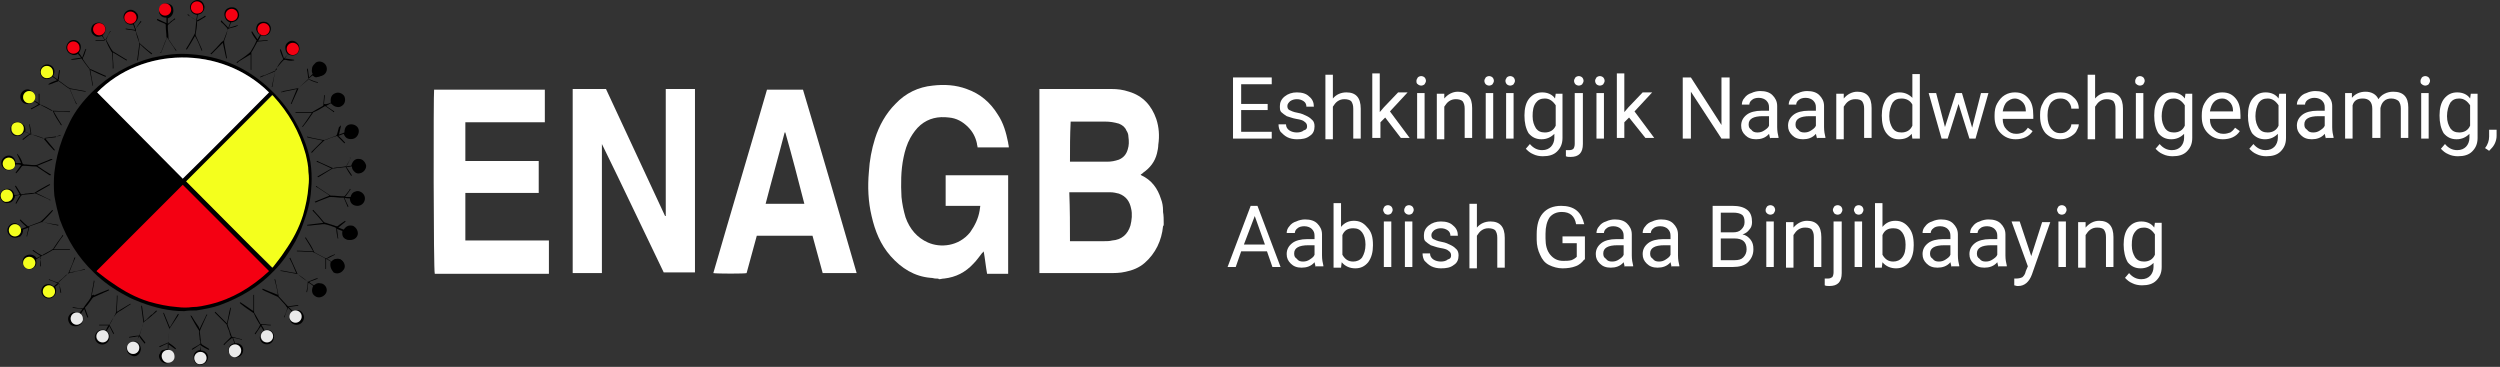 <?xml version="1.0" encoding="UTF-8"?>
<svg width="368px" height="54px" viewBox="0 0 368 54" version="1.1" xmlns="http://www.w3.org/2000/svg" xmlns:xlink="http://www.w3.org/1999/xlink">
    <rect x="0" y="0" width="368" height="54" fill="#333333" stroke="none"/>
    <title>enagb-logo-reversed</title>
    <g id="Page-1" stroke="none" stroke-width="1" fill="none" fill-rule="evenodd">
        <g id="enagb-logo-reversed" fill-rule="nonzero">
            <path d="M171.3,33 C171.3,33.1 171.3,33.2 171.2,33.3 C171,35.4 170.1,37.3 168.5,38.7 C167.7,39.4 166.7,39.8 165.7,40 C164.9,40.2 164,40.2 163.1,40.2 C159.8,40.2 156.6,40.2 153.3,40.2 C153.2,40.2 153.1,40.2 153,40.2 C153,31.2 153,22.2 153,13.1 C153.1,13.1 153.2,13.1 153.3,13.1 C156.7,13.1 160.2,13.1 163.6,13.1 C164.5,13.1 165.3,13.2 166.2,13.5 C168.2,14.1 169.5,15.5 170.2,17.5 C170.6,18.7 170.7,20 170.5,21.3 C170.5,21.7 170.4,22.2 170.3,22.6 C170,23.8 169.3,24.7 168.3,25.4 C168.2,25.5 168.1,25.6 167.9,25.7 C167.9,25.7 168,25.8 168,25.8 C169.5,26.5 170.4,27.7 170.9,29.3 C171.1,29.8 171.2,30.4 171.2,31 C171.2,31.1 171.2,31.1 171.2,31.2 C171.3,31.7 171.3,32.4 171.3,33 Z M157.5,35.5 C157.6,35.5 157.7,35.5 157.7,35.5 C159.3,35.5 160.9,35.5 162.6,35.5 C163,35.5 163.3,35.5 163.7,35.4 C165.1,35.3 166,34.5 166.4,33.2 C166.6,32.4 166.7,31.5 166.5,30.7 C166.3,29.7 165.8,28.9 164.7,28.5 C164.3,28.4 163.9,28.3 163.4,28.3 C161.5,28.3 159.5,28.3 157.6,28.3 C157.5,28.3 157.5,28.3 157.4,28.3 C157.5,30.8 157.5,33.1 157.5,35.5 Z M157.5,23.8 C157.6,23.8 157.6,23.8 157.7,23.8 C159.5,23.8 161.2,23.8 163,23.8 C163.6,23.8 164.1,23.7 164.7,23.5 C165.4,23.2 165.8,22.7 166,22 C166.2,21.4 166.2,20.8 166.1,20.1 C166.1,19.8 166,19.5 165.8,19.2 C165.6,18.7 165.2,18.4 164.7,18.2 C164,18 163.4,17.9 162.7,17.9 C161.1,17.9 159.4,17.9 157.8,17.9 C157.7,17.9 157.7,17.9 157.6,17.9 C157.5,19.9 157.5,21.8 157.5,23.8 Z" id="Shape" fill="#FFFFFF"></path>
            <path d="M137.7,41 C137.5,41 137.3,40.9 137,40.9 C134.6,40.7 132.7,39.5 131.1,37.7 C129.6,36 128.8,34 128.3,31.8 C127.8,29.7 127.7,27.5 127.9,25.3 C128,23.6 128.3,22 128.8,20.4 C129.4,18.5 130.4,16.7 131.8,15.3 C133.3,13.7 135.2,12.8 137.3,12.6 C139,12.4 140.7,12.5 142.3,13.1 C144.3,13.8 145.8,15.1 146.9,16.9 C147.7,18.1 148.1,19.5 148.4,21 C148.4,21.2 148.5,21.4 148.5,21.7 C147,21.7 145.5,21.7 143.9,21.7 C143.9,21.5 143.8,21.3 143.8,21.1 C143.6,20.2 143.2,19.4 142.5,18.7 C141.7,17.9 140.8,17.4 139.7,17.3 C138.1,17.1 136.7,17.4 135.5,18.4 C134.9,18.9 134.4,19.6 134,20.3 C133.5,21.2 133.2,22.2 133,23.2 C132.6,25.1 132.6,27.1 132.7,29 C132.8,30 133,31 133.3,32 C133.9,33.7 135,35 136.6,35.7 C138.4,36.5 141.1,36.3 142.8,34.2 C143.5,33.2 144,32.2 144.2,31 C144.2,30.8 144.3,30.5 144.3,30.3 C142.6,30.3 140.9,30.3 139.2,30.3 C139.2,28.8 139.2,27.3 139.2,25.8 C142.3,25.8 145.3,25.8 148.4,25.8 C148.4,30.6 148.4,35.4 148.4,40.3 C147.4,40.3 146.4,40.3 145.3,40.3 C145.1,39.2 145,38.1 144.8,37 C144.7,37.1 144.7,37.2 144.6,37.2 C144.2,37.7 143.8,38.3 143.3,38.8 C142.1,40.1 140.7,40.8 139,41 C138.7,41 138.5,41.1 138.2,41.1 C138.2,41 138,41 137.7,41 Z" id="Path" fill="#FFFFFF"></path>
            <path d="M88.6,21.2 C88.6,27.5 88.6,33.9 88.6,40.2 C87.1,40.2 85.7,40.2 84.3,40.2 C84.3,31.2 84.3,22.2 84.3,13.1 C85.9,13.1 87.5,13.1 89.2,13.1 C92.1,19.3 95,25.6 97.9,31.8 C97.9,31.8 97.9,31.8 98,31.8 C98,25.6 98,19.4 98,13.1 C99.5,13.1 100.9,13.1 102.3,13.1 C102.3,22.1 102.3,31.1 102.3,40.1 C100.8,40.1 99.2,40.1 97.7,40.1 C94.7,33.9 91.7,27.5 88.6,21.2 C88.7,21.2 88.6,21.2 88.6,21.2 Z" id="Path" fill="#FFFFFF"></path>
            <path d="M63.9,13.2 C69.3,13.2 74.7,13.2 80.2,13.2 C80.2,14.8 80.2,16.4 80.2,18 C76.3,18 72.4,18 68.5,18 C68.5,19.9 68.5,21.8 68.5,23.7 C68.6,23.7 68.7,23.7 68.9,23.7 C72.2,23.7 75.6,23.7 78.9,23.7 C79,23.7 79.1,23.7 79.3,23.7 C79.3,25.3 79.3,26.8 79.3,28.4 C75.7,28.4 72.1,28.4 68.5,28.4 C68.5,30.7 68.5,33 68.5,35.4 C72.6,35.4 76.7,35.4 80.8,35.4 C80.8,37 80.8,38.6 80.8,40.3 C75.2,40.3 69.6,40.3 64,40.3 C63.8,40 63.8,13.6 63.9,13.2 Z" id="Path" fill="#FFFFFF"></path>
            <path d="M126.1,40.2 C124.4,40.2 122.7,40.2 121.1,40.2 C120.6,38.4 120.1,36.5 119.6,34.7 C116.9,34.7 114.2,34.7 111.4,34.7 C110.9,36.5 110.4,38.4 109.9,40.2 C109.7,40.3 105.5,40.3 105,40.2 C107.6,31.2 110.3,22.2 112.9,13.2 C114.7,13.2 116.4,13.2 118.2,13.2 C120.9,22.2 123.5,31.2 126.1,40.2 Z M118.4,30 C117.5,26.5 116.6,23 115.6,19.5 C115.6,19.5 115.6,19.5 115.5,19.5 C114.6,23 113.6,26.5 112.7,30 C114.6,30 116.5,30 118.4,30 Z" id="Shape" fill="#FFFFFF"></path>
            <path d="M27.1,45.8 C24.9,45.8 22.8,45.3 20.7,44.5 C19.9,44.2 19.2,43.9 18.5,43.5 C16.8,42.6 15.2,41.5 13.8,40.1 C11.5,37.9 9.9,35.3 8.8,32.3 C8.5,31.2 8.2,30 8,28.8 C7.9,27.7 7.9,26.5 8,25.4 C8.2,23.7 8.6,22 9.2,20.4 C9.5,19.6 9.9,18.7 10.3,17.9 C11.1,16.3 12.2,14.9 13.5,13.6 C16,11.1 19,9.4 22.4,8.5 C23.4,8.3 24.3,8.1 25.3,8 C26.3,7.9 27.3,7.9 28.3,8 C32.2,8.3 35.7,9.7 38.7,12.2 C41.6,14.6 43.7,17.6 45,21.2 C45.4,22.3 45.7,23.5 45.8,24.7 C45.9,25.8 45.9,26.8 45.8,27.9 C45.7,29.7 45.2,31.4 44.6,33 C44.3,33.9 43.9,34.7 43.5,35.5 C42.6,37.1 41.6,38.6 40.3,39.9 C38.1,42.2 35.4,43.8 32.4,44.9 C31.3,45.3 30.1,45.5 28.9,45.7 C28.3,45.7 27.7,45.7 27.1,45.8 Z M27.4,26.7 C31.6,30.9 35.8,35.1 40,39.4 C40,39.4 40.1,39.3 40.1,39.3 C40.7,38.6 41.3,37.8 41.8,37 C42.9,35.4 43.8,33.6 44.5,31.7 C45,30.3 45.2,28.9 45.3,27.5 C45.3,26.8 45.3,26.1 45.3,25.3 C45.2,24.4 45.1,23.5 44.9,22.7 C44.1,19.4 42.4,16.6 40.1,14.1 C40.1,14.1 40,14 40,14 C35.8,18.3 31.6,22.5 27.4,26.7 Z M14.3,13.6 C18.5,17.8 22.7,22.1 26.9,26.3 C31.1,22.1 35.3,17.9 39.6,13.6 C32.5,6.6 20.9,6.9 14.3,13.6 Z" id="Shape" fill="#000000"></path>
            <path d="M34,3.3 C33.9,3.6 33.8,3.8 33.7,4.1 C34.1,4 34.6,3.8 35,3.7 C35,3.7 35,3.8 35,3.8 C34.9,3.8 34.8,3.8 34.8,3.9 C34.4,4 34.1,4.1 33.7,4.2 C33.6,4.2 33.6,4.3 33.5,4.4 C33.4,4.9 33.2,5.5 33,6 C33,6.1 33,6.2 33,6.3 C33.1,7 33.3,7.8 33.4,8.5 C33.4,8.6 33.4,8.6 33.3,8.6 C33.1,7.8 33,7.1 32.8,6.3 C32.2,6.9 31.7,7.4 31.1,8 C31.1,8 31,7.9 31,7.9 C31,7.8 31.1,7.8 31.1,7.8 C31.6,7.3 32.1,6.8 32.6,6.2 C32.8,6.1 32.8,6 32.9,6 C33.1,5.5 33.3,4.9 33.5,4.4 C33.5,4.3 33.5,4.2 33.4,4.1 C33.1,3.8 32.9,3.5 32.6,3.3 C32.6,3.3 32.5,3.2 32.5,3.1 C32.5,3.1 32.6,3 32.6,3 C32.9,3.4 33.3,3.7 33.6,4.1 C33.7,3.8 33.8,3.6 33.9,3.3 C33.5,3.2 33.2,2.9 33.1,2.5 C33,2.2 33,2 33.1,1.7 C33.3,1.2 33.9,1 34.4,1.1 C34.9,1.2 35.2,1.7 35.2,2.3 C35.1,2.9 34.7,3.2 34,3.3 Z" id="Path" fill="#000000"></path>
            <path d="M41.7,8.7 C41.5,8.2 41.3,7.8 41.2,7.3 C41.2,7.3 41.3,7.3 41.3,7.2 C41.5,7.6 41.6,8.1 41.8,8.6 C42,8.4 42.2,8.2 42.4,8 C42.1,7.7 42,7.4 42,7 C42,6.7 42.1,6.5 42.3,6.3 C42.7,5.9 43.3,5.9 43.7,6.3 C44.1,6.6 44.2,7.3 43.9,7.7 C43.6,8.2 43,8.3 42.4,8 C42.2,8.2 42.1,8.4 41.9,8.6 C42.4,8.7 42.8,8.7 43.3,8.8 C43.3,8.8 43.3,8.9 43.3,8.9 C43.3,8.9 43.3,8.9 43.2,8.9 C42.8,9 42.4,8.9 42,8.8 C41.9,8.8 41.8,8.8 41.7,8.9 C41.3,9.3 41,9.7 40.6,10.2 C40.5,10.3 40.5,10.4 40.5,10.5 C40.4,11.2 40.2,12 40.1,12.7 C40.1,12.7 40.1,12.7 40.1,12.8 C40.1,12.8 40,12.8 40,12.8 C40.2,12 40.3,11.3 40.5,10.5 C39.8,10.8 39,11.1 38.3,11.4 C38.3,11.4 38.3,11.3 38.3,11.3 C38.5,11.2 38.7,11.1 38.9,11.1 C39.4,10.9 40,10.6 40.5,10.4 C40.6,10.4 40.6,10.3 40.7,10.3 C40.8,9.7 41.2,9.2 41.7,8.7 C41.7,8.8 41.7,8.7 41.7,8.7 Z" id="Path" fill="#000000"></path>
            <path d="M12,8.6 C11.5,8.7 11,8.8 10.5,8.8 C10.5,8.8 10.5,8.7 10.5,8.7 C11,8.6 11.4,8.6 11.9,8.5 C11.9,8.4 11.8,8.3 11.7,8.2 C11.6,8.1 11.5,8 11.5,7.9 C11.2,8.1 10.9,8.2 10.5,8 C10.2,7.9 10,7.7 9.9,7.5 C9.6,7 9.8,6.5 10.2,6.1 C10.6,5.8 11.2,5.8 11.6,6.2 C12,6.6 12,7.2 11.6,7.8 C11.8,8 11.9,8.2 12.1,8.5 C12.3,8 12.4,7.6 12.6,7.2 C12.6,7.2 12.7,7.2 12.7,7.2 C12.7,7.3 12.6,7.4 12.6,7.5 C12.5,7.8 12.4,8.2 12.2,8.5 C12.2,8.6 12.2,8.6 12.2,8.7 C12.5,9.2 12.9,9.7 13.2,10.1 C13.2,10.2 13.3,10.2 13.4,10.2 C14.1,10.5 14.7,10.8 15.4,11.1 C15.4,11.1 15.5,11.1 15.6,11.2 C15.6,11.2 15.6,11.3 15.5,11.3 C14.8,11 14.1,10.7 13.3,10.3 C13.4,11.1 13.6,11.9 13.7,12.6 C13.7,12.6 13.6,12.6 13.6,12.6 C13.6,12.6 13.6,12.5 13.6,12.5 C13.5,12.1 13.5,11.7 13.4,11.4 C13.3,11 13.3,10.7 13.2,10.3 C13.2,10.2 13.2,10.2 13.1,10.1 C12.8,9.7 12.4,9.2 12,8.6 Z" id="Path" fill="#000000"></path>
            <path d="M51.5,23.2 C51.5,23.2 51.6,23.2 51.6,23.3 C51.4,23.7 51.2,24.1 50.9,24.5 C51.2,24.5 51.4,24.4 51.7,24.4 C51.9,23.7 52.3,23.3 52.9,23.4 C53.4,23.4 53.8,23.9 53.9,24.4 C53.9,24.9 53.5,25.4 53,25.5 C52.7,25.6 52.4,25.5 52.2,25.3 C52,25.1 51.8,24.9 51.8,24.5 C51.5,24.5 51.3,24.6 51,24.6 C51.3,25 51.5,25.4 51.8,25.8 C51.8,25.8 51.7,25.9 51.7,25.9 C51.4,25.5 51.1,25 50.9,24.6 C50.6,24.6 50.2,24.7 49.9,24.7 C49.6,24.7 49.4,24.8 49.1,24.8 C49,24.8 48.9,24.8 48.8,24.9 C48.2,25.3 47.6,25.6 47,26 C46.9,26 46.9,26.1 46.8,26.1 C46.8,26.1 46.8,26 46.7,26 C47.4,25.6 48.1,25.2 48.8,24.8 C48.1,24.5 47.4,24.1 46.6,23.8 C46.6,23.8 46.6,23.7 46.7,23.7 C46.8,23.7 46.8,23.7 46.9,23.8 C47.6,24.1 48.2,24.4 48.9,24.7 C49,24.7 49.1,24.8 49.2,24.7 C49.7,24.6 50.3,24.6 50.8,24.5 C50.8,24.5 50.8,24.5 50.8,24.5 C50.9,24.5 51,24.4 51.1,24.3 C51.3,24 51.4,23.7 51.6,23.3 C51.5,23.3 51.5,23.3 51.5,23.2 Z" id="Path" fill="#000000"></path>
            <path d="M48.7,15.1 C48.6,14.4 48.8,13.9 49.4,13.7 C49.9,13.5 50.5,13.8 50.7,14.2 C50.9,14.7 50.8,15.3 50.3,15.6 C50,15.8 49.8,15.8 49.4,15.7 C49.1,15.6 48.9,15.4 48.7,15.2 C48.5,15.3 48.2,15.5 48,15.6 C48.4,15.9 48.8,16.1 49.2,16.4 C49.2,16.4 49.2,16.5 49.1,16.5 C49.1,16.5 49,16.5 49,16.4 C48.7,16.2 48.3,15.9 48,15.7 C47.9,15.6 47.8,15.6 47.7,15.7 C47.2,16 46.7,16.3 46.2,16.5 C46.1,16.5 46.1,16.6 46,16.7 C45.6,17.3 45.2,17.9 44.7,18.5 C44.7,18.5 44.6,18.6 44.6,18.7 C44.6,18.7 44.5,18.7 44.5,18.6 C45,18 45.4,17.3 45.9,16.6 C45.5,16.6 45.1,16.6 44.7,16.6 C44.3,16.6 43.9,16.6 43.5,16.6 C43.5,16.6 43.5,16.5 43.5,16.5 C43.6,16.5 43.6,16.5 43.7,16.5 C44.4,16.5 45.1,16.5 45.8,16.5 C45.9,16.5 46,16.5 46.1,16.4 C46.6,16.1 47,15.9 47.5,15.6 C47.5,15.6 47.6,15.5 47.6,15.5 C47.6,15 47.7,14.5 47.7,14 C47.7,14 47.8,14 47.8,14 C47.8,14.5 47.7,14.9 47.7,15.3 C48.1,15.4 48.5,15.2 48.7,15.1 Z" id="Path" fill="#000000"></path>
            <path d="M50.4,34 C50.1,33.9 49.9,33.8 49.6,33.7 C49.7,34.2 49.7,34.7 49.8,35.1 C49.8,35.1 49.7,35.1 49.7,35.1 C49.6,34.6 49.5,34.1 49.5,33.6 C49.5,33.6 49.4,33.6 49.4,33.5 C48.9,33.3 48.3,33.1 47.8,33 C47.7,33 47.6,33 47.5,33 C46.9,33.1 46.3,33.1 45.7,33.2 C45.6,33.2 45.4,33.2 45.3,33.2 C45.3,33.2 45.2,33.2 45.2,33.2 C45.2,33.2 45.2,33.1 45.2,33.1 C46,33 46.8,32.9 47.6,32.8 C47.1,32.2 46.6,31.6 46,31 C46,31 46.1,30.9 46.1,30.9 C46.1,30.9 46.2,30.9 46.2,31 C46.7,31.5 47.2,32.1 47.6,32.6 C47.7,32.7 47.8,32.8 48,32.8 C48.5,33 49,33.1 49.5,33.3 C49.6,33.3 49.7,33.3 49.7,33.3 C50,33 50.4,32.8 50.8,32.5 C50.8,32.5 50.8,32.6 50.9,32.6 C50.5,32.9 50.2,33.2 49.8,33.5 C50.1,33.6 50.3,33.7 50.6,33.8 C50.8,33.5 51.1,33.2 51.5,33.2 C51.8,33.2 52,33.2 52.2,33.4 C52.6,33.7 52.8,34.3 52.6,34.7 C52.4,35.2 51.8,35.4 51.3,35.3 C50.5,35.2 50.3,34.7 50.4,34 Z" id="Path" fill="#000000"></path>
            <path d="M14,6 C14.5,6 14.9,6 15.4,6 C15.4,5.9 15.2,5.5 15,5.3 C14.7,5.4 14.3,5.5 14,5.3 C13.8,5.2 13.6,5 13.5,4.8 C13.3,4.3 13.5,3.7 13.9,3.5 C14.4,3.2 15,3.3 15.3,3.7 C15.5,3.9 15.6,4.2 15.5,4.5 C15.5,4.8 15.3,5 15.1,5.2 C15.2,5.4 15.3,5.7 15.5,5.9 C15.8,5.4 16,5 16.2,4.6 C16.2,4.6 16.3,4.6 16.3,4.6 C16.3,4.6 16.3,4.7 16.2,4.7 C16,5 15.8,5.4 15.7,5.7 C15.6,5.8 15.6,5.9 15.7,6 C16,6.5 16.2,7 16.5,7.4 C16.6,7.5 16.6,7.6 16.7,7.6 C17.3,8 17.9,8.3 18.5,8.7 C18.6,8.7 18.6,8.8 18.7,8.8 C18.7,8.8 18.7,8.9 18.6,8.9 C17.9,8.5 17.3,8.1 16.6,7.7 C16.6,7.8 16.6,7.8 16.6,7.9 C16.6,8.6 16.7,9.2 16.7,9.9 C16.7,9.9 16.7,10 16.7,10 C16.7,10.1 16.7,10.1 16.6,10.1 C16.6,9.9 16.6,9.7 16.6,9.5 C16.6,8.9 16.5,8.3 16.5,7.8 C16.5,7.7 16.5,7.7 16.4,7.6 C16.1,7.1 15.8,6.5 15.6,6 C15.6,6 15.6,6 15.6,5.9 C15.3,5.9 15.1,5.9 14.8,5.9 C14.6,5.9 14.4,5.9 14.1,5.9 C14,6.1 14,6.1 14,6 Z" id="Path" fill="#000000"></path>
            <path d="M50.1,18.5 C50.1,18.5 50.2,18.5 50.2,18.5 C50.1,18.9 50,19.4 49.9,19.8 C50.2,19.7 50.5,19.6 50.7,19.5 C50.7,18.7 51.1,18.3 51.7,18.3 C52.2,18.3 52.7,18.6 52.8,19.1 C52.9,19.6 52.6,20.2 52.1,20.4 C51.8,20.5 51.5,20.5 51.2,20.4 C50.9,20.3 50.7,20 50.6,19.7 C50.3,19.8 50.1,19.9 49.8,20 C50.2,20.3 50.5,20.7 50.8,21 C50.8,21 50.7,21.1 50.7,21.1 C50.3,20.7 50,20.4 49.6,20 C49.4,20.1 49.2,20.1 49,20.2 C48.6,20.3 48.3,20.5 47.9,20.6 C47.8,20.6 47.7,20.7 47.6,20.8 C47.1,21.3 46.5,21.8 46,22.4 C46,22.4 46,22.4 45.9,22.5 C45.9,22.5 45.8,22.4 45.8,22.4 C46.4,21.8 46.9,21.3 47.5,20.7 C46.7,20.5 45.9,20.4 45.2,20.2 C45.2,20.2 45.2,20.1 45.2,20.1 C45.5,20.2 45.7,20.2 46,20.3 C46.5,20.4 47,20.5 47.5,20.6 C47.6,20.6 47.7,20.6 47.8,20.6 C48.3,20.4 48.9,20.2 49.4,20 C49.5,20 49.5,19.9 49.6,19.8 C49.7,19.4 49.8,19.1 49.9,18.7 C50.1,18.6 50.1,18.5 50.1,18.5 Z" id="Path" fill="#000000"></path>
            <path d="M46,11.1 C45.8,11.3 45.6,11.4 45.4,11.6 C45.9,11.8 46.3,12 46.8,12.1 C46.8,12.1 46.8,12.2 46.8,12.2 C46.7,12.2 46.5,12.1 46.4,12.1 C46.1,12 45.8,11.9 45.5,11.7 C45.4,11.7 45.4,11.7 45.3,11.7 C44.9,12.1 44.4,12.5 44,12.9 C43.9,13 43.9,13 43.9,13.1 C43.6,13.8 43.3,14.4 43,15.1 C43,15.1 43,15.2 42.9,15.3 C42.9,15.3 42.8,15.3 42.8,15.3 C43.1,14.6 43.4,13.8 43.7,13.1 C42.9,13.3 42.1,13.4 41.4,13.6 C41.4,13.6 41.4,13.5 41.4,13.5 C41.5,13.5 41.6,13.5 41.7,13.4 C42.4,13.3 43.1,13.1 43.8,13 C43.9,13 43.9,13 44,12.9 C44.5,12.5 44.9,12.1 45.4,11.7 C45.4,11.7 45.4,11.7 45.4,11.6 C45.3,11.2 45.3,10.7 45.2,10.3 C45.2,10.3 45.2,10.2 45.2,10.2 C45.2,10.1 45.2,10.1 45.3,10.1 C45.4,10.5 45.4,11 45.5,11.4 C45.6,11.3 45.7,11.2 45.8,11.1 C45.9,11 46,10.9 46.1,10.8 C45.9,10.5 45.9,10.2 46,9.8 C46.1,9.6 46.3,9.4 46.5,9.2 C47,8.9 47.6,9.1 47.9,9.5 C48.2,9.9 48.2,10.5 47.8,10.9 C47.6,11.1 47.3,11.2 47,11.2 C46.5,11.5 46.4,11.4 46,11.1 Z" id="Path" fill="#000000"></path>
            <path d="M26,7.4 C26,7.4 25.9,7.4 25.9,7.5 C25.5,6.8 25,6.2 24.6,5.5 C24.3,6.3 24,7 23.7,7.8 C23.7,7.8 23.6,7.8 23.6,7.8 C23.6,7.7 23.6,7.7 23.7,7.7 C24,7 24.2,6.3 24.5,5.7 C24.5,5.6 24.6,5.5 24.5,5.4 C24.5,4.9 24.4,4.4 24.4,3.9 C24.4,3.8 24.4,3.8 24.4,3.7 C24.4,3.6 24.4,3.6 24.3,3.5 C23.9,3.3 23.5,3.2 23.2,3 C23.2,3 23.1,3 23.1,2.9 C23.1,2.9 23.1,2.8 23.2,2.8 C23.6,3 24.1,3.2 24.5,3.4 C24.5,3.1 24.5,2.8 24.5,2.6 C24.1,2.6 23.8,2.5 23.6,2.2 C23.4,2 23.4,1.7 23.4,1.5 C23.4,1 23.9,0.5 24.4,0.5 C25,0.5 25.5,0.8 25.5,1.4 C25.6,1.9 25.3,2.5 24.7,2.7 C24.7,2.8 24.7,3 24.7,3.1 C24.7,3.2 24.7,3.4 24.7,3.5 C24.9,3.4 25.1,3.2 25.2,3.1 C25.4,3 25.6,2.8 25.7,2.7 C25.7,2.7 25.8,2.8 25.8,2.8 C25.7,2.9 25.6,3 25.5,3 C25.3,3.2 25,3.4 24.8,3.6 C24.7,3.7 24.7,3.8 24.7,3.9 C24.7,4.5 24.8,5 24.8,5.6 C24.8,5.7 24.8,5.8 24.9,5.9 C25.3,6.5 25.7,7.1 26.1,7.6 C25.9,7.3 26,7.4 26,7.4 Z" id="Path" fill="#000000"></path>
            <path d="M48.7,38.5 C48.5,38.4 48.2,38.2 48,38.1 C48,38.4 48,38.6 48,38.9 C48,39.1 48,39.3 48,39.5 C48,39.6 48,39.6 47.9,39.6 C47.9,39.1 47.9,38.6 47.9,38.1 C47.9,38.1 47.8,38 47.8,38 C47.3,37.7 46.8,37.5 46.3,37.2 C46.2,37.2 46.1,37.1 46.1,37.1 C45.3,37.1 44.6,37 43.8,37 C43.8,37 43.7,37 43.7,37 C43.7,37 43.7,36.9 43.7,36.9 C44.5,36.9 45.3,37 46.1,37 C45.7,36.3 45.3,35.6 44.9,35 C44.9,35 45,35 45,34.9 C45,35 45.1,35 45.1,35.1 C45.5,35.7 45.9,36.3 46.2,37 C46.2,37.1 46.3,37.1 46.4,37.2 C46.9,37.5 47.4,37.7 47.9,38 C48,38 48.1,38.1 48.1,38 C48.4,37.8 48.8,37.6 49.1,37.5 C49.1,37.5 49.2,37.5 49.3,37.4 C49.3,37.4 49.3,37.4 49.3,37.4 C49.3,37.4 49.3,37.4 49.3,37.5 C48.9,37.7 48.5,37.9 48.1,38.1 C48.4,38.2 48.6,38.4 48.8,38.5 C49,38.2 49.3,38.1 49.7,38.1 C50,38.1 50.2,38.2 50.4,38.4 C50.8,38.8 50.9,39.4 50.5,39.8 C50.2,40.2 49.6,40.4 49.1,40.1 C48.7,39.6 48.5,39.1 48.7,38.5 Z" id="Path" fill="#000000"></path>
            <path d="M28.7,5.3 C28.3,6 27.9,6.7 27.5,7.3 C27.5,7.3 27.4,7.3 27.4,7.2 C27.4,7.1 27.5,7.1 27.5,7 C27.9,6.4 28.2,5.8 28.6,5.1 C28.6,5 28.7,4.9 28.7,4.9 C28.8,4.3 28.8,3.7 28.9,3.1 C28.9,3.1 28.9,3.1 28.9,3 C28.5,2.7 28.1,2.5 27.6,2.2 C27.6,2.2 27.6,2.1 27.7,2.1 C28,2.5 28.4,2.7 28.9,3 C28.9,2.7 29,2.5 29,2.2 C28.6,2.1 28.3,2 28.1,1.6 C28,1.3 27.9,1.1 28,0.8 C28.1,0.4 28.6,0 29.1,0 C29.6,0 30,0.4 30.1,1 C30.1,1.3 30,1.6 29.8,1.8 C29.7,2 29.5,2 29.1,2.2 C29.1,2.4 29,2.7 29,3 C29.4,2.8 29.8,2.6 30.2,2.3 C30.2,2.3 30.2,2.4 30.3,2.4 C30.3,2.4 30.2,2.5 30.2,2.5 C29.9,2.7 29.5,2.9 29.2,3.1 C29,3.1 29,3.2 29,3.3 C29,3.9 28.9,4.5 28.8,5 C28.8,5.1 28.8,5.1 28.8,5.2 C29.1,5.9 29.4,6.5 29.7,7.2 C29.7,7.3 29.7,7.3 29.8,7.4 C29.8,7.4 29.7,7.4 29.7,7.5 C29.4,6.7 29.1,6 28.7,5.3 Z" id="Path" fill="#000000"></path>
            <path d="M20.6,6.5 C20.5,7.3 20.4,8.1 20.3,8.9 C20.3,8.9 20.2,8.9 20.2,8.9 C20.2,8.9 20.2,8.9 20.2,8.8 C20.3,8 20.4,7.3 20.5,6.5 C20.5,6.4 20.5,6.3 20.5,6.3 C20.3,5.8 20.1,5.2 20,4.7 C20,4.6 19.9,4.6 19.8,4.5 C19.4,4.4 18.9,4.4 18.5,4.3 C18.5,4.3 18.5,4.2 18.5,4.2 C19,4.3 19.4,4.3 19.9,4.4 C19.8,4.1 19.7,3.9 19.6,3.6 C19.2,3.7 18.9,3.6 18.6,3.4 C18.4,3.2 18.3,3 18.2,2.7 C18.1,2.2 18.4,1.7 18.9,1.5 C19.4,1.3 19.9,1.6 20.2,2 C20.5,2.5 20.3,3 19.7,3.5 C19.8,3.7 19.9,4 19.9,4.2 C20,4.2 20.1,4.1 20.1,4 C20.2,3.9 20.2,3.8 20.3,3.7 C20.4,3.6 20.4,3.5 20.5,3.4 C20.6,3.3 20.6,3.2 20.7,3.1 C20.7,3.1 20.8,3.1 20.8,3.2 C20.8,3.3 20.7,3.3 20.7,3.3 C20.5,3.6 20.2,3.9 20,4.2 C20,4.4 20,4.5 20,4.6 C20.2,5.1 20.4,5.7 20.5,6.2 C20.5,6.3 20.6,6.3 20.6,6.4 C21.2,6.9 21.7,7.4 22.3,7.8 C22.3,7.8 22.4,7.9 22.4,7.9 C22.4,7.9 22.3,8 22.3,8 C21.8,7.6 21.2,7.1 20.6,6.5 Z" id="Path" fill="#000000"></path>
            <path d="M51.5,27.8 C51.5,27.8 51.6,27.8 51.6,27.9 C51.3,28.3 51.1,28.6 50.8,29 C51.1,29 51.3,29 51.6,29 C51.7,28.6 51.9,28.3 52.3,28.2 C52.5,28.1 52.8,28.1 53,28.2 C53.5,28.4 53.8,28.9 53.7,29.4 C53.6,29.9 53.2,30.3 52.6,30.3 C52.3,30.3 52,30.2 51.8,30 C51.6,29.8 51.5,29.5 51.5,29.2 C51.2,29.2 51,29.2 50.7,29.1 C50.9,29.6 51.1,30 51.3,30.4 C51.3,30.4 51.2,30.4 51.2,30.5 C51,30 50.8,29.6 50.6,29.1 C50.5,29.1 50.4,29.1 50.3,29.1 C49.8,29.1 49.3,29 48.8,29 C48.7,29 48.6,29 48.5,29 C47.8,29.3 47.1,29.5 46.5,29.8 C46.5,29.8 46.4,29.8 46.4,29.8 C46.4,29.8 46.4,29.7 46.3,29.7 C47,29.4 47.8,29.1 48.5,28.8 C48.3,28.6 48.1,28.5 47.8,28.3 C47.6,28.2 47.4,28 47.2,27.9 C47,27.8 46.8,27.6 46.5,27.5 C46.5,27.5 46.5,27.4 46.6,27.4 C46.6,27.4 46.7,27.4 46.7,27.5 C47.3,27.9 47.9,28.3 48.5,28.7 C48.6,28.8 48.7,28.8 48.8,28.8 C49.4,28.8 50,28.9 50.6,28.9 C50.7,28.9 50.7,28.9 50.8,28.8 C51,28.5 51.3,28.2 51.5,27.9 C51.4,27.9 51.4,27.9 51.5,27.8 Z" id="Path" fill="#000000"></path>
            <path d="M37,10.3 C36.9,10.3 36.9,10.3 36.9,10.2 C36.9,9.9 36.9,9.6 36.9,9.4 C36.9,8.9 36.9,8.5 36.9,8 C36.7,8.1 36.6,8.2 36.4,8.3 C36.2,8.4 36.1,8.5 35.9,8.6 C35.7,8.7 35.6,8.8 35.4,8.9 C35.2,9 35.1,9.1 34.9,9.3 C34.9,9.3 34.9,9.2 34.8,9.2 C34.8,9.2 34.9,9.1 34.9,9.1 C35.5,8.7 36.1,8.3 36.7,7.8 C36.8,7.7 36.8,7.7 36.9,7.6 C37.2,7.1 37.5,6.6 37.7,6.1 C37.7,6.1 37.7,6 37.8,6 C37.5,5.6 37.2,5.2 37,4.7 C37,4.7 37.1,4.6 37.1,4.6 C37.4,5 37.6,5.4 37.9,5.8 C38,5.6 38.2,5.3 38.3,5.1 C38,5 37.8,4.7 37.7,4.3 C37.7,4 37.8,3.8 37.9,3.6 C38.2,3.2 38.8,3.1 39.3,3.3 C39.8,3.6 40,4.1 39.8,4.6 C39.7,4.9 39.5,5.1 39.2,5.2 C38.9,5.3 38.6,5.3 38.4,5.2 C38.3,5.5 38.2,5.7 38,6 C38.5,6 38.9,5.9 39.4,5.9 C39.4,5.9 39.4,6 39.4,6 C39.4,6 39.4,6 39.3,6 C38.9,6 38.5,6.1 38.1,6.1 C37.9,6.1 37.8,6.2 37.8,6.3 C37.5,6.8 37.3,7.3 37,7.7 C37,7.8 37,7.9 37,8 C37,8.7 37,9.5 37,10.2 C37,10.2 37,10.3 37,10.3 Z" id="Path" fill="#000000"></path>
            <path d="M46.1,42.1 C45.9,41.9 45.7,41.8 45.4,41.6 C45.3,42.1 45.3,42.6 45.2,43 C45.2,43 45.1,43 45.1,43 C45.2,42.5 45.3,42 45.3,41.5 C45.3,41.5 45.2,41.4 45.2,41.4 C44.8,41.1 44.3,40.8 43.9,40.4 C43.8,40.3 43.7,40.3 43.6,40.3 C42.9,40.2 42.1,40 41.4,39.9 C41.4,39.9 41.3,39.9 41.3,39.9 C41.3,39.9 41.3,39.8 41.3,39.8 C42.1,39.9 42.8,40.1 43.6,40.2 C43.3,39.5 43,38.7 42.6,38 C42.6,38 42.7,38 42.7,37.9 C42.7,38 42.8,38 42.8,38.1 C43.1,38.8 43.4,39.4 43.7,40.1 C43.7,40.2 43.8,40.3 43.9,40.4 C44.3,40.7 44.8,41 45.2,41.4 C45.3,41.5 45.4,41.5 45.5,41.4 C45.8,41.3 46.2,41.1 46.5,41 C46.6,41 46.6,41 46.7,40.9 C46.7,40.9 46.7,41 46.8,41 C46.4,41.2 46,41.3 45.5,41.5 C45.7,41.7 45.9,41.8 46.2,42 C46.5,41.8 46.7,41.6 47.1,41.7 C47.4,41.7 47.6,41.8 47.8,42 C48.2,42.4 48.2,43 47.8,43.4 C47.4,43.8 46.8,43.9 46.4,43.6 C45.9,43.3 45.8,42.7 46.1,42.1 Z" id="Path" fill="#000000"></path>
            <path d="M6.2,32.7 C7,32.8 7.8,33 8.6,33.1 C8.6,33.2 8.6,33.2 8.5,33.2 C8.2,33.1 7.9,33.1 7.6,33 C7.2,32.9 6.7,32.8 6.3,32.7 C6.2,32.7 6.2,32.7 6.1,32.7 C5.5,32.9 5,33.1 4.4,33.3 C4.3,33.3 4.3,33.4 4.3,33.5 C4.2,33.9 4.1,34.3 4,34.7 C4,34.7 4,34.8 4,34.8 C4,34.8 3.9,34.8 3.9,34.8 C4,34.4 4.1,33.9 4.2,33.5 C3.9,33.6 3.7,33.7 3.4,33.8 C3.4,34.2 3.3,34.5 3,34.8 C2.7,34.9 2.5,35 2.2,35 C1.7,35 1.2,34.6 1.1,34.1 C1,33.6 1.3,33.1 1.8,32.9 C2.1,32.8 2.4,32.8 2.6,33 C2.9,33.1 3,33.4 3.1,33.7 C3.4,33.6 3.6,33.5 3.9,33.4 C3.9,33.4 3.9,33.4 3.9,33.4 C3.9,33.4 3.9,33.4 3.9,33.4 C3.6,33.1 3.2,32.8 2.9,32.4 C2.9,32.4 3,32.3 3,32.3 C3.4,32.7 3.7,33 4.1,33.3 C4.1,33.3 4.2,33.3 4.2,33.3 C4.7,33.1 5.3,32.9 5.8,32.7 C5.9,32.7 5.9,32.6 6,32.6 C6.6,32.1 7.1,31.5 7.7,30.9 C7.7,30.9 7.8,31 7.8,31 C7.4,31.5 6.8,32.1 6.2,32.7 Z M2.2,34.8 C2.7,34.8 3.1,34.4 3.1,33.9 C3.1,33.4 2.7,33 2.2,33 C1.7,33 1.3,33.4 1.3,33.9 C1.3,34.4 1.7,34.8 2.2,34.8 Z" id="Shape" fill="#000000"></path>
            <path d="M9,43.1 C9,43.1 8.9,43.1 8.9,43.1 C8.8,42.7 8.8,42.2 8.7,41.7 C8.5,41.9 8.3,42.1 8.1,42.2 C8.3,42.5 8.3,42.8 8.2,43.2 C8.1,43.5 7.9,43.6 7.7,43.8 C7.2,44.1 6.6,43.9 6.3,43.5 C6,43.1 6,42.5 6.4,42.1 C6.7,41.8 7.4,41.6 7.9,42.2 C8.1,42 8.3,41.8 8.5,41.7 C8,41.5 7.6,41.3 7.2,41.2 C7.2,41.2 7.2,41.1 7.2,41.1 C7.7,41.3 8.1,41.5 8.6,41.6 C8.6,41.6 8.7,41.6 8.7,41.5 C9.1,41.1 9.5,40.8 9.9,40.4 C10,40.3 10.1,40.2 10.1,40.1 C10.4,39.4 10.7,38.8 10.9,38.1 C10.9,38 10.9,38 11,37.9 C11,37.9 11.1,37.9 11.1,37.9 C10.8,38.6 10.5,39.3 10.2,40.1 C11,40 11.8,39.8 12.5,39.6 C12.5,39.6 12.5,39.7 12.5,39.7 C12.5,39.7 12.5,39.7 12.5,39.7 C11.9,39.8 11.3,39.9 10.7,40.1 C10.7,40.1 10.6,40.1 10.6,40.1 C10.3,40.1 10,40.3 9.7,40.5 C9.4,40.8 9.1,41.1 8.7,41.4 C8.6,41.5 8.6,41.6 8.6,41.7 C8.9,42.2 8.9,42.6 9,43 C9,43 9,43 9,43.1 Z M7.2,43.8 C7.7,43.8 8.1,43.4 8.1,42.9 C8.1,42.4 7.7,42 7.2,42 C6.7,42 6.3,42.4 6.3,42.9 C6.2,43.4 6.7,43.8 7.2,43.8 Z" id="Shape" fill="#000000"></path>
            <path d="M7.7,23.4 C7.7,23.4 7.7,23.5 7.7,23.5 C7,23.8 6.2,24.1 5.5,24.4 C6.2,24.9 6.8,25.3 7.5,25.7 C7.5,25.7 7.5,25.8 7.4,25.8 C7.4,25.8 7.4,25.8 7.3,25.8 C6.7,25.4 6.1,25 5.5,24.6 C5.4,24.5 5.3,24.5 5.1,24.5 C4.6,24.5 4,24.4 3.5,24.4 C3.4,24.4 3.3,24.4 3.2,24.5 C3,24.8 2.7,25.2 2.4,25.5 C2.4,25.5 2.3,25.5 2.3,25.4 C2.6,25 2.8,24.7 3.1,24.3 C3,24.2 2.6,24.2 2.3,24.2 C2.2,24.5 2,24.8 1.7,25 C1.5,25.1 1.2,25.1 0.9,25 C0.4,24.8 0.1,24.3 0.2,23.8 C0.3,23.3 0.8,22.9 1.3,22.9 C1.8,22.9 2.3,23.3 2.3,24 C2.6,24 2.8,24 3.1,24 C2.9,23.5 2.7,23.1 2.5,22.7 C2.5,22.7 2.6,22.7 2.6,22.6 C2.6,22.6 2.6,22.6 2.6,22.7 C3,23.2 3.2,23.6 3.3,24 C3.3,24.1 3.4,24.1 3.5,24.2 C4,24.2 4.5,24.3 5,24.3 C5.2,24.3 5.4,24.3 5.6,24.2 C6.2,23.9 6.9,23.7 7.5,23.4 C7.6,23.4 7.6,23.4 7.7,23.4 Z M1.3,25 C1.8,25 2.2,24.6 2.2,24.1 C2.2,23.6 1.8,23.2 1.3,23.2 C0.8,23.2 0.4,23.6 0.4,24.1 C0.4,24.6 0.8,25 1.3,25 Z" id="Shape" fill="#000000"></path>
            <path d="M8.4,11.8 C8.2,11.6 8,11.5 7.7,11.3 C7.4,11.6 7.1,11.7 6.7,11.6 C6.4,11.6 6.2,11.4 6.1,11.2 C5.8,10.8 5.8,10.2 6.2,9.8 C6.6,9.4 7.2,9.4 7.6,9.7 C8,10 8.2,10.6 7.8,11.2 C8,11.4 8.2,11.5 8.5,11.7 C8.5,11.4 8.6,11.2 8.6,11 C8.6,10.8 8.7,10.5 8.7,10.3 C8.8,10.3 8.8,10.3 8.8,10.4 C8.8,10.7 8.7,11 8.7,11.3 C8.7,11.5 8.7,11.6 8.6,11.8 C8.6,11.8 8.7,11.9 8.7,11.9 C9.2,12.2 9.6,12.6 10.1,12.9 C10.2,12.9 10.3,13 10.3,13 C11,13.1 11.8,13.3 12.5,13.4 C12.5,13.4 12.5,13.4 12.6,13.4 C12.6,13.4 12.6,13.5 12.6,13.5 C11.8,13.4 11.1,13.2 10.3,13.1 C10.6,13.8 10.9,14.6 11.3,15.3 C11.3,15.3 11.2,15.3 11.2,15.4 C11.2,15.4 11.2,15.4 11.2,15.3 C10.9,14.6 10.6,13.9 10.3,13.2 C10.3,13.1 10.2,13 10.1,13 C9.6,12.7 9.2,12.3 8.7,12 C8.6,11.9 8.6,11.9 8.5,12 C8.1,12.1 7.8,12.3 7.4,12.4 C7.3,12.4 7.3,12.4 7.2,12.5 C7.2,12.5 7.2,12.4 7.1,12.4 C7.5,12.1 7.9,12 8.4,11.8 Z M6.9,11.5 C7.4,11.5 7.8,11.1 7.8,10.6 C7.8,10.1 7.4,9.7 6.9,9.7 C6.4,9.7 6,10.1 6,10.6 C6,11.1 6.4,11.5 6.9,11.5 Z" id="Shape" fill="#000000"></path>
            <path d="M6,39.2 C5.9,39.2 5.9,39.2 5.9,39.2 C5.9,38.7 6,38.3 6,37.8 C5.7,37.9 5.5,38.1 5.3,38.2 C5.4,38.6 5.4,38.9 5.2,39.2 C5,39.4 4.8,39.6 4.6,39.6 C4.1,39.7 3.6,39.4 3.4,38.9 C3.2,38.4 3.4,37.8 3.9,37.6 C4.3,37.4 5,37.4 5.4,38 C5.3,38 5.4,38 5.6,37.9 C5.7,37.8 5.8,37.8 6,37.7 C5.6,37.4 5.2,37.2 4.8,36.9 C4.8,36.9 4.8,36.8 4.9,36.8 C5.3,37.1 5.7,37.4 6.2,37.6 C6.3,37.6 6.3,37.5 6.3,37.5 C6.8,37.2 7.3,37 7.7,36.7 C7.8,36.7 7.9,36.6 7.9,36.5 C8.3,35.9 8.7,35.3 9.1,34.8 C9.1,34.7 9.2,34.7 9.2,34.6 C9.2,34.6 9.3,34.6 9.3,34.7 C8.8,35.3 8.4,36 7.9,36.7 C8.7,36.7 9.5,36.7 10.3,36.7 C10.3,36.8 10.3,36.8 10.2,36.8 C10,36.8 9.8,36.8 9.6,36.8 C9,36.8 8.5,36.8 7.9,36.8 C7.8,36.8 7.7,36.8 7.6,36.9 C7.1,37.2 6.6,37.5 6.1,37.7 C6,37.8 6,37.8 5.9,38 C6.1,38.4 6,38.8 6,39.2 Z M4.3,39.6 C4.8,39.6 5.2,39.2 5.2,38.7 C5.2,38.2 4.8,37.8 4.3,37.8 C3.8,37.8 3.4,38.2 3.4,38.7 C3.3,39.1 3.7,39.6 4.3,39.6 Z" id="Shape" fill="#000000"></path>
            <path d="M2.2,27.4 C2.2,27.4 2.3,27.4 2.3,27.3 C2.6,27.7 2.8,28.1 3.1,28.6 C3.3,28.6 3.5,28.6 3.7,28.5 C4.1,28.5 4.5,28.4 4.9,28.4 C5,28.4 5.1,28.4 5.2,28.3 C5.8,27.9 6.4,27.6 7.1,27.2 C7.2,27.2 7.2,27.1 7.3,27.1 C7.3,27.1 7.3,27.2 7.4,27.2 C6.7,27.6 6,28 5.3,28.4 C6,28.7 6.7,29.1 7.4,29.4 C7.4,29.4 7.4,29.5 7.4,29.5 C7.3,29.5 7.3,29.5 7.3,29.4 C6.6,29.1 6,28.8 5.3,28.5 C5.2,28.5 5.1,28.4 5,28.5 C4.4,28.6 3.8,28.6 3.3,28.7 C3.2,28.7 3.2,28.8 3.1,28.8 C2.9,29.1 2.7,29.5 2.5,29.8 C2.5,29.9 2.4,29.9 2.4,30 C2.4,30 2.3,30 2.3,29.9 C2.5,29.5 2.7,29.1 3,28.7 C2.7,28.7 2.5,28.8 2.2,28.8 C2.2,28.9 2.2,28.9 2.2,29 C2,29.6 1.6,29.9 1,29.9 C0.5,29.9 0,29.4 0,28.9 C0,28.4 0.3,27.9 0.9,27.8 C1.4,27.7 2,28 2.1,28.6 C2.1,28.6 2.1,28.7 2.1,28.7 C2.1,28.7 2.2,28.7 2.2,28.7 C2.4,28.7 2.7,28.7 2.9,28.6 C2.7,28.2 2.4,27.8 2.2,27.4 Z M0.1,28.8 C0.1,29.3 0.5,29.7 1,29.7 C1.5,29.7 1.9,29.3 1.9,28.8 C1.9,28.3 1.5,27.9 1,27.9 C0.6,27.9 0.1,28.3 0.1,28.8 Z" id="Shape" fill="#000000"></path>
            <path d="M8.9,19.9 C8.9,20 8.9,20 8.9,20 C8.1,20.1 7.4,20.2 6.6,20.3 C6.6,20.3 6.6,20.3 6.6,20.3 C6.6,20.3 6.6,20.3 6.6,20.3 C6.6,20.3 6.6,20.3 6.6,20.3 C7.1,20.9 7.6,21.5 8.1,22.1 C8.1,22.1 8,22.1 8,22.2 C8,22.1 7.9,22.1 7.9,22.1 C7.4,21.6 6.9,21 6.5,20.5 C6.4,20.4 6.4,20.4 6.3,20.3 C5.8,20.1 5.2,19.9 4.7,19.8 C4.6,19.8 4.5,19.8 4.4,19.8 C4.1,20 3.8,20.3 3.5,20.5 C3.5,20.5 3.4,20.6 3.4,20.6 C3.4,20.6 3.3,20.5 3.3,20.5 C3.7,20.2 4,19.9 4.4,19.7 C4.1,19.6 3.9,19.5 3.6,19.4 C3.4,19.7 3.1,20 2.7,20 C2.4,20 2.2,20 2,19.9 C1.6,19.6 1.4,19.1 1.6,18.6 C1.8,18.1 2.3,17.8 2.9,18 C3.2,18.1 3.4,18.3 3.6,18.5 C3.7,18.8 3.8,19.1 3.7,19.4 C4,19.5 4.2,19.6 4.5,19.7 C4.5,19.4 4.4,19.2 4.4,19 C4.4,18.8 4.3,18.5 4.3,18.3 C4.4,18.3 4.4,18.3 4.4,18.3 C4.4,18.6 4.5,18.8 4.5,19 C4.5,19.2 4.6,19.4 4.6,19.7 C4.6,19.8 4.6,19.8 4.7,19.8 C5.3,20 5.8,20.2 6.4,20.4 C6.5,20.4 6.5,20.4 6.6,20.4 C7.1,20.3 7.6,20.3 8.2,20.2 C8.3,20 8.6,20 8.9,19.9 Z M2.6,19.9 C3.1,19.9 3.5,19.5 3.5,19 C3.5,18.5 3.1,18.1 2.6,18.1 C2,18 1.6,18.4 1.6,19 C1.6,19.5 2,19.9 2.6,19.9 Z" id="Shape" fill="#000000"></path>
            <path d="M10.3,16.4 C10.3,16.5 10.3,16.5 10.3,16.5 C9.5,16.5 8.7,16.4 7.9,16.4 C8.3,17.1 8.7,17.8 9.1,18.4 C9.1,18.4 9,18.4 9,18.5 C9,18.4 8.9,18.4 8.9,18.3 C8.5,17.7 8.1,17.1 7.8,16.4 C7.8,16.3 7.7,16.3 7.6,16.2 C7.1,15.9 6.5,15.6 6,15.4 C6,15.4 6,15.4 5.9,15.4 C5.5,15.6 5,15.9 4.6,16.1 C4.6,16.1 4.6,16 4.5,16 C4.9,15.8 5.3,15.6 5.7,15.3 C5.4,15.2 5.2,15 5,14.9 C4.8,15.2 4.4,15.4 4,15.3 C3.7,15.3 3.5,15.2 3.3,15 C2.9,14.6 2.9,14 3.2,13.6 C3.5,13.2 4.1,13 4.5,13.3 C5,13.6 5.2,14.1 5,14.8 C5.2,14.9 5.5,15 5.7,15.2 C5.7,14.7 5.7,14.2 5.7,13.8 C5.7,13.8 5.8,13.8 5.8,13.8 C5.8,14.3 5.8,14.8 5.8,15.3 C5.8,15.3 5.9,15.3 5.9,15.4 C6.4,15.7 6.9,15.9 7.4,16.2 C7.5,16.3 7.6,16.3 7.7,16.3 C8.4,16.3 9.1,16.4 9.9,16.4 C10.2,16.4 10.3,16.4 10.3,16.4 Z M5.2,14.3 C5.2,13.8 4.8,13.4 4.3,13.4 C3.8,13.4 3.4,13.8 3.4,14.3 C3.4,14.8 3.8,15.2 4.3,15.2 C4.8,15.3 5.2,14.9 5.2,14.3 Z" id="Shape" fill="#000000"></path>
            <path d="M13.8,43.5 C14.5,43.2 15.2,42.9 16,42.6 C16,42.6 16,42.7 16.1,42.7 C16,42.7 16,42.8 15.9,42.8 C15.2,43.1 14.6,43.4 13.9,43.7 C13.8,43.7 13.7,43.8 13.6,43.9 C13.3,44.3 13,44.8 12.6,45.2 C12.6,45.2 12.5,45.3 12.5,45.3 C12.7,45.8 12.8,46.2 13,46.7 C13,46.7 12.9,46.7 12.9,46.8 C12.7,46.4 12.6,46 12.4,45.5 C12.2,45.7 12.1,45.9 11.9,46.2 C12.2,46.5 12.3,46.8 12.2,47.2 C12.1,47.5 12,47.7 11.8,47.8 C11.4,48.1 10.8,48.1 10.4,47.8 C10,47.4 9.9,46.8 10.2,46.4 C10.5,45.9 11.1,45.8 11.7,46.1 C11.8,46 11.8,45.9 11.9,45.8 C12,45.7 12.1,45.6 12.1,45.5 C11.6,45.4 11.1,45.4 10.7,45.3 C10.7,45.3 10.7,45.2 10.7,45.2 C11.2,45.3 11.7,45.4 12.2,45.4 C12.2,45.4 12.3,45.3 12.3,45.3 C12.6,44.8 13,44.4 13.3,43.9 C13.3,43.8 13.4,43.8 13.4,43.7 C13.5,42.9 13.7,42.2 13.8,41.4 C13.8,41.4 13.8,41.4 13.8,41.3 C13.9,41.3 13.9,41.3 13.9,41.4 C13.9,41.6 13.8,41.8 13.8,42 C13.7,42.5 13.6,43 13.5,43.5 C13.9,43.3 13.9,43.4 13.8,43.5 Z M11.3,47.8 C11.8,47.8 12.2,47.4 12.2,46.9 C12.2,46.4 11.8,46 11.3,46 C10.8,46 10.4,46.4 10.4,46.9 C10.4,47.4 10.8,47.8 11.3,47.8 Z" id="Shape" fill="#000000"></path>
            <path d="M20.1,50.3 C20.4,50.5 20.6,50.7 20.7,51.1 C20.8,51.4 20.7,51.6 20.6,51.9 C20.3,52.4 19.8,52.6 19.3,52.3 C18.8,52.1 18.5,51.5 18.7,51 C18.9,50.4 19.4,50.2 20.1,50.3 C20.2,50.1 20.3,49.8 20.4,49.5 C20.1,49.5 19.9,49.6 19.7,49.6 C19.5,49.6 19.2,49.7 19,49.7 C19,49.7 19,49.6 19,49.6 C19.5,49.5 20,49.4 20.5,49.4 C20.6,49.2 20.6,49 20.7,48.8 C20.8,48.4 21,48 21.1,47.6 C21.1,47.5 21.1,47.4 21.1,47.4 C21,46.7 20.9,45.9 20.8,45.2 C20.8,45.1 20.8,45.1 20.8,45 C20.8,45 20.9,45 20.9,45 C21,45.8 21.1,46.6 21.2,47.3 C21.3,47.2 21.4,47.1 21.5,47.1 C21.6,47 21.7,46.9 21.8,46.8 C21.9,46.7 22,46.6 22.1,46.5 C22.2,46.4 22.3,46.3 22.4,46.3 C22.5,46.2 22.6,46.1 22.7,46 C22.8,45.9 22.9,45.8 23,45.7 C23,45.7 23.1,45.8 23.1,45.8 C23.1,45.8 23,45.9 23,45.9 C22.4,46.4 21.9,46.9 21.3,47.3 C21.2,47.4 21.1,47.5 21.1,47.6 C20.9,48.1 20.8,48.6 20.6,49.2 C20.6,49.3 20.6,49.4 20.6,49.4 C20.8,49.7 21.1,50 21.3,50.3 C21.3,50.3 21.4,50.4 21.4,50.5 C21.4,50.5 21.3,50.5 21.3,50.6 C21,50.2 20.7,49.9 20.5,49.5 C20.3,49.8 20.2,50 20.1,50.3 Z M19.6,50.3 C19.1,50.3 18.7,50.7 18.7,51.2 C18.7,51.7 19.1,52.1 19.6,52.1 C20.1,52.1 20.5,51.7 20.5,51.2 C20.6,50.7 20.2,50.3 19.6,50.3 Z" id="Shape" fill="#000000"></path>
            <path d="M24.8,51.3 C24.8,51 24.8,50.8 24.8,50.5 C24.3,50.7 23.9,50.9 23.5,51.1 C23.5,51.1 23.5,51 23.4,51 C23.9,50.8 24.3,50.6 24.8,50.4 C24.8,50.3 24.8,50.1 24.8,50 C24.8,49.5 24.9,49.1 24.9,48.6 C24.9,48.5 24.9,48.4 24.9,48.3 C24.6,47.6 24.4,47 24.1,46.3 C24.1,46.2 24.1,46.2 24,46.1 C24,46.1 24.1,46.1 24.1,46 C24.4,46.7 24.7,47.5 25,48.2 C25.1,48 25.2,47.9 25.3,47.7 C25.4,47.5 25.5,47.4 25.6,47.2 C25.7,47 25.8,46.9 25.9,46.7 C26,46.5 26.1,46.4 26.2,46.2 C26.2,46.2 26.3,46.2 26.3,46.3 C26.3,46.4 26.2,46.4 26.2,46.5 C25.8,47.1 25.4,47.7 25,48.3 C24.9,48.4 24.9,48.5 24.9,48.6 C24.9,49.1 24.8,49.7 24.8,50.2 C24.8,50.3 24.8,50.4 24.9,50.5 C25.2,50.7 25.5,50.9 25.8,51.2 C25.8,51.2 25.9,51.3 25.9,51.3 C25.9,51.3 25.9,51.4 25.8,51.4 C25.4,51.1 25.1,50.9 24.7,50.6 C24.7,50.9 24.7,51.1 24.7,51.4 C25.1,51.5 25.3,51.7 25.5,52 C25.6,52.2 25.6,52.5 25.5,52.7 C25.4,53.2 24.9,53.5 24.4,53.5 C23.8,53.4 23.5,53 23.4,52.5 C23.4,52.4 23.4,52.2 23.5,52.1 C23.6,52 23.6,51.8 23.7,51.7 C23.8,51.6 23.9,51.5 24.1,51.5 C24.5,51.4 24.6,51.4 24.8,51.3 Z M23.8,52.4 C23.8,52.9 24.2,53.4 24.7,53.4 C25.2,53.4 25.6,53 25.7,52.5 C25.7,52 25.3,51.6 24.8,51.5 C24.2,51.5 23.8,51.9 23.8,52.4 Z" id="Shape" fill="#000000"></path>
            <path d="M30.8,51.4 C30.8,51.4 30.8,51.5 30.7,51.5 C30.3,51.3 29.9,51.1 29.5,50.8 C29.5,51.1 29.6,51.3 29.6,51.6 C30,51.6 30.3,51.8 30.5,52.1 C30.6,52.3 30.7,52.6 30.6,52.8 C30.5,53.3 30,53.7 29.5,53.7 C29,53.7 28.5,53.3 28.5,52.7 C28.4,52.1 28.8,51.6 29.5,51.5 C29.5,51.4 29.5,51.2 29.5,51.1 C29.5,51 29.5,50.8 29.5,50.7 C29.3,50.8 29.1,51 28.9,51.1 C28.7,51.2 28.5,51.4 28.3,51.5 C28.3,51.5 28.3,51.4 28.2,51.4 C28.6,51.1 29.1,50.9 29.5,50.6 C29.5,50.4 29.5,50.2 29.4,50 C29.4,49.6 29.3,49.2 29.3,48.8 C29.3,48.7 29.3,48.6 29.2,48.5 C28.8,47.9 28.5,47.3 28.1,46.6 C28.1,46.6 28.1,46.5 28,46.5 C28,46.5 28.1,46.5 28.1,46.4 C28.1,46.4 28.1,46.5 28.2,46.5 C28.5,47 28.8,47.5 29.1,47.9 C29.2,48 29.3,48.2 29.3,48.3 C29.3,48.3 29.3,48.4 29.4,48.4 C29.7,47.7 30.1,47 30.4,46.3 C30.4,46.3 30.5,46.3 30.5,46.3 C30.5,46.4 30.5,46.4 30.4,46.5 C30.1,47.2 29.8,47.8 29.5,48.5 C29.5,48.6 29.4,48.7 29.4,48.8 C29.5,49.4 29.5,49.9 29.6,50.5 C29.6,50.6 29.7,50.6 29.7,50.7 C30,50.9 30.4,51.1 30.7,51.3 C30.7,51.3 30.7,51.3 30.8,51.4 Z M28.6,52.7 C28.6,53.2 29,53.6 29.5,53.6 C30,53.6 30.4,53.2 30.4,52.7 C30.4,52.2 30,51.8 29.5,51.8 C29,51.8 28.6,52.2 28.6,52.7 Z" id="Shape" fill="#000000"></path>
            <path d="M33,50.8 C33,50.8 32.9,50.7 32.9,50.7 C33.3,50.3 33.6,50 34,49.6 C33.9,49.4 33.8,49.2 33.8,49 C33.7,48.6 33.5,48.3 33.4,47.9 C33.4,47.8 33.3,47.7 33.3,47.7 C32.8,47.2 32.2,46.6 31.7,46.1 C31.7,46.1 31.7,46.1 31.6,46 C31.6,46 31.7,45.9 31.7,45.9 C32.3,46.5 32.8,47 33.4,47.6 C33.6,46.8 33.7,46 33.9,45.3 C34,45.3 34,45.3 34,45.3 C33.9,45.7 33.9,46 33.8,46.3 C33.7,46.7 33.6,47.2 33.5,47.6 C33.5,47.7 33.5,47.7 33.5,47.8 C33.7,48.4 33.9,48.9 34.1,49.5 C34.1,49.6 34.2,49.6 34.3,49.6 C34.7,49.7 35,49.8 35.4,49.9 C35.5,49.9 35.5,49.9 35.6,49.9 C35.6,49.9 35.6,50 35.6,50 C35.2,49.9 34.7,49.8 34.3,49.7 C34.4,50 34.5,50.2 34.6,50.5 C35,50.5 35.3,50.6 35.5,50.8 C35.7,51 35.8,51.2 35.8,51.5 C35.8,52 35.5,52.5 34.9,52.6 C34.4,52.7 33.9,52.4 33.7,51.9 C33.6,51.6 33.6,51.3 33.8,51 C33.9,50.7 34.2,50.6 34.5,50.5 C34.4,50.2 34.3,50 34.2,49.7 C33.7,50.1 33.3,50.4 33,50.8 Z M34.6,50.7 C34.1,50.7 33.7,51.1 33.7,51.6 C33.7,52.1 34.1,52.5 34.6,52.5 C35.1,52.5 35.5,52.1 35.5,51.5 C35.5,51.1 35.1,50.7 34.6,50.7 Z" id="Shape" fill="#000000"></path>
            <path d="M38.6,42.6 C38.6,42.6 38.6,42.5 38.7,42.5 C39.4,42.8 40.1,43.1 40.9,43.4 C40.8,42.6 40.6,41.8 40.4,41.1 C40.4,41.1 40.5,41.1 40.5,41.1 C40.6,41.4 40.6,41.7 40.7,42 C40.8,42.5 40.9,43 41,43.5 C41,43.6 41,43.6 41.1,43.7 C41.5,44.1 41.9,44.6 42.3,45 C42.4,45.1 42.4,45.1 42.5,45.1 C42.9,45 43.3,45 43.8,44.9 C43.8,44.9 43.9,44.9 43.9,44.9 C43.9,44.9 43.9,45 43.9,45 C43.4,45.1 43,45.1 42.5,45.2 C42.6,45.3 42.7,45.4 42.8,45.5 C42.9,45.6 43,45.7 43.1,45.8 C43.8,45.5 44.3,45.6 44.6,46.2 C44.9,46.7 44.7,47.3 44.3,47.6 C43.9,47.9 43.3,47.9 42.9,47.5 C42.6,47.2 42.4,46.5 43,45.9 C42.9,45.8 42.8,45.7 42.7,45.6 C42.6,45.5 42.5,45.4 42.4,45.3 C42.2,45.8 42,46.2 41.9,46.7 C41.9,46.7 41.8,46.7 41.8,46.7 C42,46.2 42.2,45.8 42.3,45.3 C42.2,45.2 42.1,45.1 42,44.9 C41.7,44.6 41.4,44.2 41.1,43.9 C41,43.8 41,43.8 40.9,43.7 C40.2,43.4 39.6,43.1 38.9,42.8 C38.7,42.7 38.6,42.6 38.6,42.6 Z M43.5,45.7 C43,45.7 42.6,46.1 42.6,46.6 C42.6,47.1 43,47.5 43.5,47.5 C44,47.5 44.4,47.1 44.4,46.6 C44.5,46.1 44.1,45.7 43.5,45.7 Z" id="Shape" fill="#000000"></path>
            <path d="M37.3,45.8 C37.3,45 37.3,44.2 37.3,43.4 C37.4,43.4 37.4,43.4 37.4,43.4 C37.4,43.6 37.4,43.7 37.4,43.9 C37.4,44.5 37.4,45.2 37.4,45.8 C37.4,45.9 37.4,45.9 37.4,46 C37.7,46.5 38,47 38.3,47.6 C38.3,47.7 38.4,47.7 38.5,47.7 C38.9,47.7 39.3,47.8 39.7,47.8 C39.7,47.8 39.8,47.8 39.8,47.8 C39.9,47.8 39.9,47.9 39.8,47.9 C39.4,47.9 38.9,47.8 38.5,47.8 C38.5,47.9 38.6,48 38.7,48.2 C38.8,48.3 38.8,48.4 38.9,48.6 C39.3,48.5 39.6,48.5 39.9,48.7 C40.1,48.9 40.3,49.1 40.3,49.3 C40.4,49.8 40.2,50.4 39.7,50.6 C39.2,50.8 38.6,50.6 38.4,50.2 C38.1,49.7 38.2,49.2 38.8,48.7 C38.7,48.5 38.5,48.2 38.4,48 C38.1,48.4 37.9,48.8 37.6,49.2 C37.6,49.2 37.5,49.2 37.5,49.1 C37.8,48.7 38.1,48.3 38.3,47.8 C38.3,47.8 38.3,47.7 38.2,47.7 C37.9,47.2 37.6,46.7 37.4,46.2 C37.4,46.1 37.3,46.1 37.2,46 C36.6,45.6 36,45.2 35.4,44.7 C35.4,44.7 35.3,44.6 35.3,44.6 C35.3,44.6 35.3,44.5 35.4,44.5 C36,44.9 36.6,45.3 37.3,45.8 Z M40.2,49.5 C40.2,49 39.8,48.6 39.2,48.6 C38.7,48.6 38.3,49 38.3,49.5 C38.3,50 38.7,50.4 39.2,50.4 C39.8,50.5 40.2,50 40.2,49.5 Z" id="Shape" fill="#000000"></path>
            <path d="M16.1,47.8 C16.3,48.2 16.6,48.7 16.8,49.1 C16.8,49.1 16.7,49.1 16.7,49.2 C16.5,48.8 16.3,48.4 16.1,48 C16,48.3 15.8,48.5 15.7,48.7 C16,49 16.2,49.3 16.1,49.7 C16.1,50 16,50.2 15.8,50.4 C15.4,50.8 14.8,50.8 14.4,50.5 C14,50.2 13.8,49.6 14.1,49.1 C14.4,48.6 14.9,48.4 15.6,48.6 C15.7,48.4 15.8,48.1 16,47.9 C15.5,47.9 15,47.9 14.6,47.9 C14.6,47.9 14.6,47.8 14.6,47.8 C14.6,47.8 14.7,47.8 14.7,47.8 C15.1,47.8 15.6,47.8 16,47.8 C16.1,47.8 16.2,47.8 16.2,47.7 C16.5,47.2 16.7,46.7 17,46.2 C17,46.1 17.1,46 17.1,45.9 C17.1,45.2 17.2,44.5 17.2,43.7 C17.2,43.6 17.2,43.6 17.2,43.5 C17.2,43.5 17.3,43.5 17.3,43.5 C17.3,44.3 17.2,45.1 17.2,45.9 C17.4,45.8 17.6,45.7 17.7,45.6 C17.9,45.5 18,45.4 18.2,45.3 C18.4,45.2 18.5,45.1 18.7,45 C18.9,44.9 19,44.8 19.2,44.7 C19.2,44.7 19.2,44.8 19.3,44.8 C19.3,44.8 19.3,44.8 19.2,44.8 C18.7,45.1 18.3,45.4 17.8,45.7 C17.6,45.8 17.4,45.9 17.2,46.1 C17.2,46.1 17.1,46.2 17.1,46.2 C16.7,46.7 16.4,47.2 16.1,47.8 Z M16,49.5 C16,49 15.6,48.6 15.1,48.6 C14.6,48.6 14.2,49 14.1,49.5 C14.1,50 14.5,50.4 15,50.4 C15.6,50.5 16,50.1 16,49.5 Z" id="Shape" fill="#000000"></path>
            <path d="M27.4,26.7 C31.6,22.5 35.8,18.3 40.1,14 C40.1,14 40.2,14.1 40.2,14.1 C42.5,16.6 44.1,19.4 45,22.7 C45.2,23.6 45.4,24.4 45.4,25.3 C45.5,26 45.5,26.7 45.4,27.5 C45.3,28.9 45,30.3 44.6,31.7 C44,33.6 43.1,35.3 41.9,37 C41.4,37.8 40.8,38.5 40.2,39.3 C40.2,39.3 40.1,39.4 40.1,39.4 C35.8,35.2 31.6,30.9 27.4,26.7 Z" id="Path" fill="#F4FF1D"></path>
            <path d="M26.9,27.2 C31.1,31.4 35.3,35.6 39.6,39.9 C39.6,39.9 39.5,40 39.5,40 C37,42.3 34.2,44 30.9,44.8 C30,45 29.2,45.2 28.3,45.2 C27.6,45.3 26.9,45.3 26.1,45.2 C24.7,45.1 23.3,44.8 21.9,44.4 C20,43.8 18.3,42.9 16.6,41.7 C15.8,41.2 15.1,40.6 14.3,40 C14.3,40 14.2,39.9 14.2,39.9 C18.5,35.6 22.7,31.4 26.9,27.2 Z" id="Path" fill="#F40012"></path>
            <path d="M14.3,13.6 C20.9,6.9 32.5,6.6 39.6,13.6 C35.4,17.8 31.2,22.1 26.9,26.3 C22.7,22.1 18.5,17.8 14.3,13.6 Z" id="Path" fill="#FFFFFF"></path>
            <path d="M2.2,34.8 C1.7,34.8 1.3,34.4 1.3,33.9 C1.3,33.4 1.7,33 2.2,33 C2.7,33 3.1,33.4 3.1,33.9 C3.1,34.4 2.7,34.8 2.2,34.8 Z" id="Path" fill="#F4FF1D"></path>
            <path d="M7.2,43.8 C6.7,43.8 6.3,43.4 6.3,42.9 C6.3,42.4 6.7,42 7.2,42 C7.7,42 8.1,42.4 8.1,42.9 C8.1,43.4 7.7,43.8 7.2,43.8 Z" id="Path" fill="#F4FF1D"></path>
            <path d="M1.3,25 C0.8,25 0.4,24.6 0.4,24.1 C0.4,23.6 0.8,23.2 1.3,23.2 C1.8,23.2 2.2,23.6 2.2,24.1 C2.3,24.6 1.9,25 1.3,25 Z" id="Path" fill="#F4FF1D"></path>
            <path d="M6.9,11.5 C6.4,11.5 6,11.1 6,10.6 C6,10.1 6.4,9.7 6.9,9.7 C7.4,9.7 7.8,10.1 7.8,10.6 C7.9,11.1 7.5,11.5 6.9,11.5 Z" id="Path" fill="#F4FF1D"></path>
            <path d="M10.8,7.9 C10.3,7.9 9.9,7.5 9.9,7 C9.9,6.5 10.3,6.1 10.8,6.1 C11.3,6.1 11.7,6.5 11.7,7 C11.8,7.5 11.3,7.9 10.8,7.9 Z" id="Path" fill="#F40012"></path>
            <path d="M14.6,5.2 C14.1,5.2 13.7,4.8 13.7,4.3 C13.7,3.8 14.1,3.4 14.6,3.4 C15.1,3.4 15.5,3.8 15.5,4.3 C15.5,4.8 15.1,5.2 14.6,5.2 Z" id="Path" fill="#F40012"></path>
            <path d="M19.2,3.5 C18.7,3.5 18.3,3.1 18.3,2.6 C18.3,2.1 18.7,1.7 19.2,1.7 C19.7,1.7 20.1,2.1 20.1,2.6 C20.1,3.1 19.7,3.5 19.2,3.5 Z" id="Path" fill="#F40012"></path>
            <path d="M24.3,2.3 C23.8,2.3 23.4,1.9 23.4,1.4 C23.4,0.9 23.8,0.5 24.3,0.5 C24.8,0.5 25.2,0.9 25.2,1.4 C25.2,1.9 24.8,2.3 24.3,2.3 Z" id="Path" fill="#F40012"></path>
            <path d="M29,2 C28.5,2 28.1,1.6 28.1,1.1 C28.1,0.6 28.5,0.2 29,0.2 C29.5,0.2 29.9,0.6 29.9,1.1 C30,1.6 29.6,2 29,2 Z" id="Path" fill="#F40012"></path>
            <path d="M34.1,3.1 C33.6,3.1 33.2,2.7 33.2,2.2 C33.2,1.7 33.6,1.3 34.1,1.3 C34.6,1.3 35,1.7 35,2.2 C35,2.7 34.6,3.1 34.1,3.1 Z" id="Path" fill="#F40012"></path>
            <path d="M38.8,5.2 C38.3,5.2 37.9,4.8 37.9,4.3 C37.9,3.8 38.3,3.4 38.8,3.4 C39.3,3.4 39.7,3.8 39.7,4.3 C39.7,4.8 39.3,5.2 38.8,5.2 Z" id="Path" fill="#F40012"></path>
            <path d="M43.1,8.1 C42.6,8.1 42.2,7.7 42.2,7.2 C42.2,6.7 42.6,6.3 43.1,6.3 C43.6,6.3 44,6.7 44,7.2 C44,7.7 43.6,8.1 43.1,8.1 Z" id="Path" fill="#F40012"></path>
            <path d="M46.8,11.3 C46.3,11.3 45.9,10.9 45.9,10.4 C45.9,9.9 46.3,9.5 46.8,9.5 C47.3,9.5 47.7,9.9 47.7,10.4 C47.7,10.9 47.3,11.3 46.8,11.3 Z" id="Path" fill="#000000"></path>
            <path d="M49.7,15.6 C49.2,15.6 48.8,15.2 48.8,14.7 C48.8,14.2 49.2,13.8 49.7,13.8 C50.2,13.8 50.6,14.2 50.6,14.7 C50.6,15.2 50.2,15.6 49.7,15.6 Z" id="Path" fill="#000000"></path>
            <path d="M51.8,20.3 C51.3,20.3 50.9,19.9 50.9,19.4 C50.9,18.9 51.3,18.5 51.8,18.5 C52.3,18.5 52.7,18.9 52.7,19.4 C52.7,19.9 52.3,20.3 51.8,20.3 Z" id="Path" fill="#000000"></path>
            <path d="M52.9,25.4 C52.4,25.4 52,25 52,24.5 C52,24 52.4,23.6 52.9,23.6 C53.4,23.6 53.8,24 53.8,24.5 C53.8,25 53.4,25.4 52.9,25.4 Z" id="Path" fill="#000000"></path>
            <path d="M52.6,30.2 C52.1,30.2 51.7,29.8 51.7,29.3 C51.7,28.8 52.1,28.4 52.6,28.4 C53.1,28.4 53.5,28.8 53.5,29.3 C53.6,29.8 53.1,30.2 52.6,30.2 Z" id="Path" fill="#000000"></path>
            <path d="M51.4,35.3 C50.9,35.3 50.5,34.9 50.5,34.4 C50.5,33.9 50.9,33.5 51.4,33.5 C51.9,33.5 52.3,33.9 52.3,34.4 C52.3,34.9 51.9,35.3 51.4,35.3 Z" id="Path" fill="#000000"></path>
            <path d="M49.7,39.9 C49.2,39.9 48.8,39.5 48.8,39 C48.8,38.5 49.2,38.1 49.7,38.1 C50.2,38.1 50.6,38.5 50.6,39 C50.6,39.5 50.2,39.9 49.7,39.9 Z" id="Path" fill="#000000"></path>
            <path d="M47,43.6 C46.5,43.6 46.1,43.2 46.1,42.7 C46.1,42.2 46.5,41.8 47,41.8 C47.5,41.8 47.9,42.2 47.9,42.7 C47.9,43.2 47.5,43.6 47,43.6 Z" id="Path" fill="#000000"></path>
            <path d="M4.3,39.6 C3.8,39.6 3.4,39.2 3.4,38.7 C3.4,38.2 3.8,37.8 4.3,37.8 C4.8,37.8 5.2,38.2 5.2,38.7 C5.2,39.2 4.8,39.6 4.3,39.6 Z" id="Path" fill="#F4FF1D"></path>
            <path d="M0.1,28.8 C0.1,28.3 0.5,27.9 1,27.9 C1.5,27.9 1.9,28.3 1.9,28.8 C1.9,29.3 1.5,29.7 1,29.7 C0.6,29.8 0.1,29.4 0.1,28.8 Z" id="Path" fill="#F4FF1D"></path>
            <path d="M2.6,19.9 C2.1,19.9 1.7,19.5 1.7,19 C1.6,18.4 2,18 2.6,18 C3.1,18 3.5,18.4 3.5,18.9 C3.5,19.5 3.1,19.9 2.6,19.9 Z" id="Path" fill="#F4FF1D"></path>
            <path d="M5.2,14.3 C5.2,14.8 4.8,15.2 4.3,15.2 C3.8,15.2 3.4,14.8 3.4,14.3 C3.4,13.8 3.8,13.4 4.3,13.4 C4.8,13.4 5.2,13.8 5.2,14.3 Z" id="Path" fill="#F4FF1D"></path>
            <path d="M11.3,47.8 C10.8,47.8 10.4,47.4 10.4,46.9 C10.4,46.4 10.8,46 11.3,46 C11.8,46 12.2,46.4 12.2,46.9 C12.3,47.3 11.8,47.8 11.3,47.8 Z" id="Path" fill="#EAEAEA"></path>
            <path d="M19.6,50.3 C20.1,50.3 20.5,50.7 20.5,51.2 C20.5,51.7 20.1,52.1 19.6,52.1 C19.1,52.1 18.7,51.7 18.7,51.2 C18.7,50.7 19.1,50.3 19.6,50.3 Z" id="Path" fill="#EAEAEA"></path>
            <path d="M23.8,52.4 C23.8,51.9 24.2,51.5 24.8,51.5 C25.3,51.5 25.7,51.9 25.7,52.5 C25.7,53 25.3,53.4 24.7,53.4 C24.2,53.4 23.8,52.9 23.8,52.4 Z" id="Path" fill="#EAEAEA"></path>
            <path d="M28.6,52.7 C28.6,52.2 29,51.8 29.5,51.8 C30,51.8 30.4,52.2 30.4,52.7 C30.4,53.2 30,53.6 29.5,53.6 C29,53.7 28.6,53.2 28.6,52.7 Z" id="Path" fill="#EAEAEA"></path>
            <path d="M34.6,50.7 C35.1,50.7 35.5,51.1 35.5,51.6 C35.5,52.1 35.1,52.5 34.6,52.6 C34.1,52.6 33.7,52.2 33.7,51.7 C33.6,51.1 34.1,50.7 34.6,50.7 Z" id="Path" fill="#EAEAEA"></path>
            <path d="M43.5,45.7 C44,45.7 44.4,46.1 44.4,46.6 C44.4,47.1 44,47.5 43.5,47.5 C43,47.5 42.6,47.1 42.6,46.6 C42.6,46.1 43,45.7 43.5,45.7 Z" id="Path" fill="#EAEAEA"></path>
            <path d="M40.2,49.5 C40.2,50 39.8,50.4 39.3,50.4 C38.8,50.4 38.4,50 38.4,49.5 C38.4,49 38.8,48.6 39.3,48.6 C39.8,48.6 40.2,49 40.2,49.5 Z" id="Path" fill="#EAEAEA"></path>
            <path d="M16,49.5 C16,50 15.6,50.4 15.1,50.4 C14.6,50.4 14.2,50 14.2,49.5 C14.2,49 14.6,48.6 15.2,48.6 C15.6,48.6 16,49 16,49.5 Z" id="Path" fill="#EAEAEA"></path>
            <polygon id="Path" fill="#FFFFFF" points="186.6 16.2 182.7 16.2 182.7 19.4 187.2 19.4 187.2 20.4 181.5 20.4 181.5 11.4 187.2 11.4 187.2 12.4 182.7 12.4 182.7 15.3 186.6 15.3"></polygon>
            <path d="M192.4,18.6 C192.4,18.3 192.3,18.1 192,17.9 C191.8,17.7 191.4,17.6 190.8,17.5 C190.2,17.4 189.8,17.2 189.4,17.1 C189.1,16.9 188.8,16.7 188.6,16.5 C188.4,16.3 188.4,16 188.4,15.6 C188.4,15.1 188.6,14.6 189.1,14.2 C189.6,13.8 190.2,13.6 190.9,13.6 C191.7,13.6 192.3,13.8 192.7,14.2 C193.2,14.6 193.4,15.1 193.4,15.7 L192.3,15.7 C192.3,15.4 192.2,15.1 191.9,14.9 C191.6,14.7 191.3,14.6 190.9,14.6 C190.5,14.6 190.2,14.7 189.9,14.9 C189.7,15.1 189.5,15.3 189.5,15.6 C189.5,15.9 189.6,16.1 189.8,16.2 C190,16.3 190.4,16.5 191,16.6 C191.6,16.7 192,16.9 192.4,17.1 C192.8,17.3 193,17.5 193.2,17.7 C193.4,17.9 193.5,18.2 193.5,18.6 C193.5,19.2 193.3,19.7 192.8,20 C192.3,20.4 191.7,20.5 190.9,20.5 C190.4,20.5 189.9,20.4 189.5,20.2 C189.1,20 188.8,19.7 188.5,19.4 C188.3,19.1 188.2,18.7 188.2,18.3 L189.3,18.3 C189.3,18.7 189.5,19 189.8,19.2 C190.1,19.4 190.5,19.5 190.9,19.5 C191.3,19.5 191.7,19.4 191.9,19.2 C192.3,19.1 192.4,18.9 192.4,18.6 Z" id="Path" fill="#FFFFFF"></path>
            <path d="M196.2,14.5 C196.7,13.9 197.4,13.6 198.2,13.6 C199.6,13.6 200.3,14.4 200.3,16 L200.3,20.4 L199.2,20.4 L199.2,16 C199.2,15.5 199.1,15.2 198.9,14.9 C198.7,14.7 198.3,14.6 197.9,14.6 C197.5,14.6 197.2,14.7 196.9,14.9 C196.6,15.1 196.4,15.4 196.2,15.7 L196.2,20.5 L195.1,20.5 L195.1,11 L196.2,11 L196.2,14.5 Z" id="Path" fill="#FFFFFF"></path>
            <polygon id="Path" fill="#FFFFFF" points="203.9 17.3 203.2 18 203.2 20.3 202 20.3 202 10.8 203.1 10.8 203.1 16.5 203.7 15.8 205.8 13.6 207.2 13.6 204.6 16.4 207.5 20.3 206.2 20.3"></polygon>
            <path d="M209.7,20.4 L208.6,20.4 L208.6,13.7 L209.7,13.7 L209.7,20.4 Z M208.5,11.9 C208.5,11.7 208.6,11.6 208.7,11.4 C208.8,11.3 209,11.2 209.2,11.2 C209.4,11.2 209.6,11.3 209.7,11.4 C209.8,11.5 209.9,11.7 209.9,11.9 C209.9,12.1 209.8,12.2 209.7,12.4 C209.6,12.5 209.4,12.6 209.2,12.6 C209,12.6 208.8,12.5 208.7,12.4 C208.5,12.3 208.5,12.1 208.5,11.9 Z" id="Shape" fill="#FFFFFF"></path>
            <path d="M212.6,13.7 L212.6,14.5 C213.1,13.9 213.8,13.5 214.6,13.5 C216,13.5 216.7,14.3 216.7,15.9 L216.7,20.3 L215.6,20.3 L215.6,16 C215.6,15.5 215.5,15.2 215.3,14.9 C215.1,14.7 214.7,14.6 214.3,14.6 C213.9,14.6 213.6,14.7 213.3,14.9 C213,15.1 212.8,15.4 212.6,15.7 L212.6,20.5 L211.5,20.5 L211.5,13.8 L212.6,13.8 L212.6,13.7 Z" id="Path" fill="#FFFFFF"></path>
            <path d="M219.8,20.4 L218.7,20.4 L218.7,13.7 L219.8,13.7 L219.8,20.4 Z M218.5,11.9 C218.5,11.7 218.6,11.6 218.7,11.4 C218.8,11.3 219,11.2 219.2,11.2 C219.4,11.2 219.6,11.3 219.7,11.4 C219.8,11.5 219.9,11.7 219.9,11.9 C219.9,12.1 219.8,12.2 219.7,12.4 C219.6,12.5 219.4,12.6 219.2,12.6 C219,12.6 218.8,12.5 218.7,12.4 C218.6,12.3 218.5,12.1 218.5,11.9 Z" id="Shape" fill="#FFFFFF"></path>
            <path d="M222.8,20.4 L221.7,20.4 L221.7,13.7 L222.8,13.7 L222.8,20.4 Z M221.6,11.9 C221.6,11.7 221.7,11.6 221.8,11.4 C221.9,11.3 222.1,11.2 222.3,11.2 C222.5,11.2 222.7,11.3 222.8,11.4 C222.9,11.5 223,11.7 223,11.9 C223,12.1 222.9,12.2 222.8,12.4 C222.7,12.5 222.5,12.6 222.3,12.6 C222.1,12.6 221.9,12.5 221.8,12.4 C221.7,12.3 221.6,12.1 221.6,11.9 Z" id="Shape" fill="#FFFFFF"></path>
            <path d="M224.4,17 C224.4,16 224.6,15.1 225.1,14.5 C225.6,13.9 226.2,13.6 227,13.6 C227.8,13.6 228.5,13.9 228.9,14.5 L229,13.8 L230,13.8 L230,20.3 C230,21.2 229.7,21.8 229.2,22.3 C228.7,22.8 228,23 227.1,23 C226.6,23 226.1,22.9 225.7,22.7 C225.2,22.5 224.9,22.2 224.6,21.9 L225.2,21.2 C225.7,21.8 226.3,22.1 227,22.1 C227.6,22.1 228,21.9 228.3,21.6 C228.6,21.3 228.8,20.8 228.8,20.3 L228.8,19.7 C228.3,20.2 227.7,20.5 226.9,20.5 C226.1,20.5 225.5,20.2 225,19.6 C224.6,18.9 224.4,18.1 224.4,17 Z M225.6,17.1 C225.6,17.9 225.8,18.4 226.1,18.9 C226.4,19.3 226.8,19.5 227.4,19.5 C228.1,19.5 228.7,19.2 229,18.5 L229,15.5 C228.6,14.9 228.1,14.5 227.4,14.5 C226.8,14.5 226.4,14.7 226.1,15.1 C225.7,15.6 225.6,16.3 225.6,17.1 Z" id="Shape" fill="#FFFFFF"></path>
            <path d="M233,13.7 L233,21.2 C233,22.5 232.4,23.1 231.2,23.1 C230.9,23.1 230.7,23.1 230.5,23 L230.5,22.1 C230.6,22.1 230.8,22.1 231,22.1 C231.3,22.1 231.5,22 231.6,21.9 C231.7,21.8 231.8,21.5 231.8,21.2 L231.8,13.7 L233,13.7 Z M231.7,11.9 C231.7,11.7 231.8,11.6 231.9,11.4 C232,11.3 232.2,11.2 232.4,11.2 C232.6,11.2 232.8,11.3 232.9,11.4 C233,11.5 233.1,11.7 233.1,11.9 C233.1,12.1 233,12.2 232.9,12.4 C232.8,12.5 232.6,12.6 232.4,12.6 C232.2,12.6 232,12.5 231.9,12.4 C231.8,12.3 231.7,12.1 231.7,11.9 Z" id="Shape" fill="#FFFFFF"></path>
            <path d="M236.1,20.4 L235,20.4 L235,13.7 L236.1,13.7 L236.1,20.4 Z M234.8,11.9 C234.8,11.7 234.9,11.6 235,11.4 C235.1,11.3 235.3,11.2 235.5,11.2 C235.7,11.2 235.9,11.3 236,11.4 C236.1,11.5 236.2,11.7 236.2,11.9 C236.2,12.1 236.1,12.2 236,12.4 C235.9,12.5 235.7,12.6 235.5,12.6 C235.3,12.6 235.1,12.5 235,12.4 C234.9,12.3 234.8,12.1 234.8,11.9 Z" id="Shape" fill="#FFFFFF"></path>
            <polygon id="Path" fill="#FFFFFF" points="239.8 17.3 239.1 18 239.1 20.3 238 20.3 238 10.8 239.1 10.8 239.1 16.5 239.7 15.8 241.8 13.6 243.2 13.6 240.6 16.4 243.5 20.3 242.2 20.3"></polygon>
            <polygon id="Path" fill="#FFFFFF" points="254.6 20.4 253.4 20.4 248.9 13.5 248.9 20.4 247.7 20.4 247.7 11.4 248.9 11.4 253.4 18.4 253.4 11.4 254.6 11.4"></polygon>
            <path d="M260.6,20.4 C260.5,20.3 260.5,20 260.4,19.7 C259.9,20.3 259.2,20.5 258.5,20.5 C257.8,20.5 257.3,20.3 256.9,19.9 C256.5,19.5 256.3,19.1 256.3,18.5 C256.3,17.8 256.6,17.3 257.1,16.9 C257.6,16.5 258.4,16.3 259.3,16.3 L260.4,16.3 L260.4,15.8 C260.4,15.4 260.3,15.1 260,14.8 C259.8,14.6 259.4,14.4 258.9,14.4 C258.5,14.4 258.1,14.5 257.9,14.7 C257.6,14.9 257.5,15.2 257.5,15.4 L256.4,15.4 C256.4,15.1 256.5,14.7 256.8,14.4 C257,14.1 257.4,13.8 257.8,13.7 C258.2,13.5 258.7,13.4 259.1,13.4 C259.9,13.4 260.5,13.6 260.9,14 C261.3,14.4 261.6,14.9 261.6,15.6 L261.6,18.7 C261.6,19.3 261.7,19.8 261.8,20.2 L261.8,20.3 L260.6,20.3 L260.6,20.4 Z M258.7,19.5 C259.1,19.5 259.4,19.4 259.7,19.2 C260,19 260.3,18.8 260.4,18.5 L260.4,17.1 L259.5,17.1 C258.1,17.1 257.4,17.5 257.4,18.3 C257.4,18.7 257.5,18.9 257.8,19.1 C258,19.4 258.3,19.5 258.7,19.5 Z" id="Shape" fill="#FFFFFF"></path>
            <path d="M267.5,20.4 C267.4,20.3 267.4,20 267.3,19.7 C266.8,20.3 266.1,20.5 265.4,20.5 C264.7,20.5 264.2,20.3 263.8,19.9 C263.4,19.5 263.2,19.1 263.2,18.5 C263.2,17.8 263.5,17.3 264,16.9 C264.5,16.5 265.3,16.3 266.2,16.3 L267.3,16.3 L267.3,15.8 C267.3,15.4 267.2,15.1 266.9,14.8 C266.7,14.6 266.3,14.4 265.8,14.4 C265.4,14.4 265,14.5 264.8,14.7 C264.5,14.9 264.4,15.2 264.4,15.4 L263.3,15.4 C263.3,15.1 263.4,14.7 263.7,14.4 C263.9,14.1 264.3,13.8 264.7,13.7 C265.1,13.5 265.6,13.4 266,13.4 C266.8,13.4 267.4,13.6 267.8,14 C268.2,14.4 268.5,14.9 268.5,15.6 L268.5,18.7 C268.5,19.3 268.6,19.8 268.7,20.2 L268.7,20.3 L267.5,20.3 L267.5,20.4 Z M265.6,19.5 C266,19.5 266.3,19.4 266.6,19.2 C266.9,19 267.2,18.8 267.3,18.5 L267.3,17.1 L266.4,17.1 C265,17.1 264.3,17.5 264.3,18.3 C264.3,18.7 264.4,18.9 264.7,19.1 C264.9,19.4 265.2,19.5 265.6,19.5 Z" id="Shape" fill="#FFFFFF"></path>
            <path d="M271.4,13.7 L271.4,14.5 C271.9,13.9 272.6,13.5 273.4,13.5 C274.8,13.5 275.5,14.3 275.5,15.9 L275.5,20.3 L274.4,20.3 L274.4,16 C274.4,15.5 274.3,15.2 274.1,14.9 C273.9,14.7 273.6,14.6 273.1,14.6 C272.7,14.6 272.4,14.7 272.1,14.9 C271.8,15.1 271.6,15.4 271.4,15.7 L271.4,20.5 L270.3,20.5 L270.3,13.8 L271.4,13.8 L271.4,13.7 Z" id="Path" fill="#FFFFFF"></path>
            <path d="M277,17 C277,16 277.2,15.2 277.7,14.5 C278.2,13.9 278.8,13.6 279.6,13.6 C280.4,13.6 281,13.9 281.5,14.4 L281.5,10.9 L282.6,10.9 L282.6,20.4 L281.5,20.4 L281.4,19.7 C280.9,20.3 280.3,20.5 279.5,20.5 C278.7,20.5 278.1,20.2 277.6,19.5 C277.2,18.9 277,18.1 277,17 L277,17 Z M278.1,17.1 C278.1,17.9 278.3,18.4 278.6,18.9 C278.9,19.3 279.3,19.5 279.9,19.5 C280.6,19.5 281.2,19.2 281.5,18.5 L281.5,15.4 C281.2,14.8 280.6,14.5 279.9,14.5 C279.3,14.5 278.9,14.7 278.6,15.1 C278.3,15.6 278.1,16.3 278.1,17.1 Z" id="Shape" fill="#FFFFFF"></path>
            <polygon id="Path" fill="#FFFFFF" points="290.3 18.8 291.6 13.7 292.7 13.7 290.8 20.4 289.9 20.4 288.3 15.3 286.7 20.4 285.8 20.4 283.9 13.7 285 13.7 286.3 18.7 287.9 13.7 288.8 13.7"></polygon>
            <path d="M296.7,20.5 C295.8,20.5 295.1,20.2 294.5,19.6 C293.9,19 293.6,18.2 293.6,17.2 L293.6,17 C293.6,16.3 293.7,15.7 294,15.2 C294.3,14.7 294.6,14.3 295.1,14 C295.6,13.7 296.1,13.6 296.6,13.6 C297.5,13.6 298.1,13.9 298.6,14.5 C299.1,15.1 299.3,15.9 299.3,17 L299.3,17.5 L294.8,17.5 C294.8,18.2 295,18.7 295.4,19.1 C295.8,19.5 296.2,19.7 296.8,19.7 C297.2,19.7 297.5,19.6 297.8,19.5 C298.1,19.3 298.3,19.1 298.5,18.8 L299.2,19.3 C298.7,20.1 297.8,20.5 296.7,20.5 Z M296.6,14.5 C296.1,14.5 295.8,14.7 295.4,15 C295.1,15.3 294.9,15.8 294.8,16.4 L298.2,16.4 L298.2,16.3 C298.2,15.7 298,15.3 297.7,15 C297.4,14.7 297,14.5 296.6,14.5 Z" id="Shape" fill="#FFFFFF"></path>
            <path d="M303.3,19.6 C303.7,19.6 304.1,19.5 304.4,19.2 C304.7,19 304.9,18.6 304.9,18.3 L306,18.3 C306,18.7 305.8,19 305.6,19.4 C305.4,19.7 305,20 304.6,20.2 C304.2,20.4 303.8,20.5 303.3,20.5 C302.4,20.5 301.7,20.2 301.1,19.6 C300.6,19 300.3,18.2 300.3,17.1 L300.3,16.9 C300.3,16.2 300.4,15.7 300.7,15.2 C300.9,14.7 301.3,14.3 301.7,14 C302.2,13.7 302.7,13.6 303.3,13.6 C304.1,13.6 304.7,13.8 305.2,14.3 C305.7,14.7 306,15.3 306,16 L304.9,16 C304.9,15.6 304.7,15.2 304.4,14.9 C304.1,14.6 303.7,14.5 303.3,14.5 C302.7,14.5 302.3,14.7 301.9,15.1 C301.6,15.5 301.4,16.1 301.4,16.9 L301.4,17.1 C301.4,17.9 301.6,18.5 301.9,18.9 C302.3,19.4 302.7,19.6 303.3,19.6 Z" id="Path" fill="#FFFFFF"></path>
            <path d="M308.4,14.5 C308.9,13.9 309.6,13.6 310.4,13.6 C311.8,13.6 312.5,14.4 312.5,16 L312.5,20.4 L311.4,20.4 L311.4,16 C311.4,15.5 311.3,15.2 311.1,14.9 C310.9,14.7 310.5,14.6 310.1,14.6 C309.7,14.6 309.4,14.7 309.1,14.9 C308.8,15.1 308.6,15.4 308.4,15.7 L308.4,20.5 L307.3,20.5 L307.3,11 L308.4,11 L308.4,14.5 Z" id="Path" fill="#FFFFFF"></path>
            <path d="M315.5,20.4 L314.4,20.4 L314.4,13.7 L315.5,13.7 L315.5,20.4 Z M314.3,11.9 C314.3,11.7 314.4,11.6 314.5,11.4 C314.6,11.3 314.8,11.2 315,11.2 C315.2,11.2 315.4,11.3 315.5,11.4 C315.6,11.5 315.7,11.7 315.7,11.9 C315.7,12.1 315.6,12.2 315.5,12.4 C315.4,12.5 315.2,12.6 315,12.6 C314.8,12.6 314.6,12.5 314.5,12.4 C314.3,12.3 314.3,12.1 314.3,11.9 Z" id="Shape" fill="#FFFFFF"></path>
            <path d="M317.1,17 C317.1,16 317.3,15.1 317.8,14.5 C318.3,13.9 318.9,13.6 319.7,13.6 C320.5,13.6 321.2,13.9 321.6,14.5 L321.7,13.8 L322.7,13.8 L322.7,20.3 C322.7,21.2 322.4,21.8 321.9,22.3 C321.4,22.8 320.7,23 319.8,23 C319.3,23 318.8,22.9 318.4,22.7 C317.9,22.5 317.6,22.2 317.3,21.9 L317.9,21.2 C318.4,21.8 319,22.1 319.7,22.1 C320.3,22.1 320.7,21.9 321,21.6 C321.3,21.3 321.5,20.8 321.5,20.3 L321.5,19.7 C321,20.2 320.4,20.5 319.6,20.5 C318.8,20.5 318.2,20.2 317.7,19.6 C317.3,18.9 317.1,18.1 317.1,17 Z M318.2,17.1 C318.2,17.9 318.4,18.4 318.7,18.9 C319,19.3 319.4,19.5 320,19.5 C320.7,19.5 321.3,19.2 321.6,18.5 L321.6,15.5 C321.2,14.9 320.7,14.5 320,14.5 C319.4,14.5 319,14.7 318.7,15.1 C318.4,15.6 318.2,16.3 318.2,17.1 Z" id="Shape" fill="#FFFFFF"></path>
            <path d="M327.2,20.5 C326.3,20.5 325.6,20.2 325,19.6 C324.4,19 324.1,18.2 324.1,17.2 L324.1,17 C324.1,16.3 324.2,15.7 324.5,15.2 C324.8,14.7 325.1,14.3 325.6,14 C326.1,13.7 326.6,13.6 327.1,13.6 C328,13.6 328.6,13.9 329.1,14.5 C329.6,15.1 329.8,15.9 329.8,17 L329.8,17.5 L325.3,17.5 C325.3,18.2 325.5,18.7 325.9,19.1 C326.3,19.5 326.7,19.7 327.3,19.7 C327.7,19.7 328,19.6 328.3,19.5 C328.6,19.3 328.8,19.1 329,18.8 L329.7,19.3 C329.2,20.1 328.3,20.5 327.2,20.5 Z M327.1,14.5 C326.6,14.5 326.2,14.7 325.9,15 C325.6,15.3 325.4,15.8 325.3,16.4 L328.7,16.4 L328.7,16.3 C328.7,15.7 328.5,15.3 328.2,15 C327.9,14.7 327.6,14.5 327.1,14.5 Z" id="Shape" fill="#FFFFFF"></path>
            <path d="M330.9,17 C330.9,16 331.1,15.1 331.6,14.5 C332.1,13.9 332.7,13.6 333.5,13.6 C334.3,13.6 335,13.9 335.4,14.5 L335.5,13.8 L336.5,13.8 L336.5,20.3 C336.5,21.2 336.2,21.8 335.7,22.3 C335.2,22.8 334.5,23 333.6,23 C333.1,23 332.6,22.9 332.2,22.7 C331.7,22.5 331.4,22.2 331.1,21.9 L331.7,21.2 C332.2,21.8 332.8,22.1 333.5,22.1 C334.1,22.1 334.5,21.9 334.8,21.6 C335.1,21.3 335.3,20.8 335.3,20.3 L335.3,19.7 C334.8,20.2 334.2,20.5 333.4,20.5 C332.6,20.5 332,20.2 331.5,19.6 C331.1,18.9 330.9,18.1 330.9,17 Z M332,17.1 C332,17.9 332.2,18.4 332.5,18.9 C332.8,19.3 333.2,19.5 333.8,19.5 C334.5,19.5 335.1,19.2 335.4,18.5 L335.4,15.5 C335,14.9 334.5,14.5 333.8,14.5 C333.2,14.5 332.8,14.7 332.5,15.1 C332.2,15.6 332,16.3 332,17.1 Z" id="Shape" fill="#FFFFFF"></path>
            <path d="M342.4,20.4 C342.3,20.3 342.3,20 342.2,19.7 C341.7,20.3 341,20.5 340.3,20.5 C339.6,20.5 339.1,20.3 338.7,19.9 C338.3,19.5 338.1,19.1 338.1,18.5 C338.1,17.8 338.4,17.3 338.9,16.9 C339.4,16.5 340.2,16.3 341.1,16.3 L342.2,16.3 L342.2,15.8 C342.2,15.4 342.1,15.1 341.8,14.8 C341.6,14.6 341.2,14.4 340.7,14.4 C340.3,14.4 340,14.5 339.7,14.7 C339.4,14.9 339.3,15.2 339.3,15.4 L338.1,15.4 C338.1,15.1 338.2,14.7 338.5,14.4 C338.7,14.1 339.1,13.8 339.5,13.7 C339.9,13.5 340.4,13.4 340.8,13.4 C341.6,13.4 342.2,13.6 342.6,14 C343,14.4 343.3,14.9 343.3,15.6 L343.3,18.7 C343.3,19.3 343.4,19.8 343.5,20.2 L343.5,20.3 L342.4,20.3 L342.4,20.4 Z M340.5,19.5 C340.9,19.5 341.2,19.4 341.5,19.2 C341.8,19 342.1,18.8 342.2,18.5 L342.2,17.1 L341.3,17.1 C339.9,17.1 339.2,17.5 339.2,18.3 C339.2,18.7 339.3,18.9 339.6,19.1 C339.8,19.4 340.1,19.5 340.5,19.5 Z" id="Shape" fill="#FFFFFF"></path>
            <path d="M346.2,13.7 L346.2,14.4 C346.7,13.8 347.4,13.5 348.2,13.5 C349.1,13.5 349.8,13.9 350.1,14.6 C350.3,14.3 350.6,14 351,13.8 C351.4,13.6 351.8,13.5 352.3,13.5 C353.8,13.5 354.5,14.3 354.5,15.8 L354.5,20.3 L353.4,20.3 L353.4,16 C353.4,15.5 353.3,15.2 353.1,14.9 C352.9,14.7 352.5,14.5 352,14.5 C351.6,14.5 351.2,14.6 350.9,14.9 C350.6,15.2 350.5,15.5 350.4,15.9 L350.4,20.3 L349.2,20.3 L349.2,16 C349.2,15 348.7,14.5 347.8,14.5 C347,14.5 346.5,14.8 346.3,15.5 L346.3,20.4 L345.2,20.4 L345.2,13.7 L346.2,13.7 Z" id="Path" fill="#FFFFFF"></path>
            <path d="M357.5,20.4 L356.4,20.4 L356.4,13.7 L357.5,13.7 L357.5,20.4 Z M356.3,11.9 C356.3,11.7 356.4,11.6 356.5,11.4 C356.6,11.3 356.8,11.2 357,11.2 C357.2,11.2 357.4,11.3 357.5,11.4 C357.6,11.5 357.7,11.7 357.7,11.9 C357.7,12.1 357.6,12.2 357.5,12.4 C357.4,12.5 357.2,12.6 357,12.6 C356.8,12.6 356.6,12.5 356.5,12.4 C356.3,12.3 356.3,12.1 356.3,11.9 Z" id="Shape" fill="#FFFFFF"></path>
            <path d="M359.1,17 C359.1,16 359.3,15.1 359.8,14.5 C360.3,13.9 360.9,13.6 361.7,13.6 C362.5,13.6 363.2,13.9 363.6,14.5 L363.7,13.8 L364.7,13.8 L364.7,20.3 C364.7,21.2 364.4,21.8 363.9,22.3 C363.4,22.8 362.7,23 361.8,23 C361.3,23 360.8,22.9 360.4,22.7 C359.9,22.5 359.6,22.2 359.3,21.9 L359.9,21.2 C360.4,21.8 361,22.1 361.7,22.1 C362.3,22.1 362.7,21.9 363,21.6 C363.3,21.3 363.5,20.8 363.5,20.3 L363.5,19.7 C363,20.2 362.4,20.5 361.6,20.5 C360.8,20.5 360.2,20.2 359.7,19.6 C359.3,18.9 359.1,18.1 359.1,17 Z M360.2,17.1 C360.2,17.9 360.4,18.4 360.7,18.9 C361,19.3 361.4,19.5 362,19.5 C362.7,19.5 363.3,19.2 363.6,18.5 L363.6,15.5 C363.2,14.9 362.7,14.5 362,14.5 C361.4,14.5 361,14.7 360.7,15.1 C360.4,15.6 360.2,16.3 360.2,17.1 Z" id="Shape" fill="#FFFFFF"></path>
            <path d="M366.4,22.2 L365.8,21.8 C366.2,21.3 366.4,20.7 366.4,20.1 L366.4,19.1 L367.5,19.1 L367.5,20 C367.5,20.4 367.4,20.8 367.2,21.2 C367,21.6 366.7,21.9 366.4,22.2 Z" id="Path" fill="#FFFFFF"></path>
            <path d="M186.5,37 L182.7,37 L181.9,39.3 L180.7,39.3 L184.1,30.3 L185.1,30.3 L188.5,39.3 L187.3,39.3 L186.5,37 Z M183.1,36 L186.2,36 L184.7,31.8 L183.1,36 Z" id="Shape" fill="#FFFFFF"></path>
            <path d="M193.7,39.3 C193.6,39.2 193.6,38.9 193.5,38.6 C193,39.2 192.3,39.4 191.6,39.4 C190.9,39.4 190.4,39.2 190,38.8 C189.6,38.4 189.4,38 189.4,37.4 C189.4,36.7 189.7,36.2 190.2,35.8 C190.7,35.4 191.5,35.2 192.4,35.2 L193.5,35.2 L193.5,34.7 C193.5,34.3 193.4,34 193.1,33.7 C192.9,33.5 192.5,33.3 192,33.3 C191.6,33.3 191.2,33.4 191,33.6 C190.7,33.8 190.6,34.1 190.6,34.3 L189.4,34.3 C189.4,34 189.5,33.6 189.8,33.3 C190,33 190.4,32.7 190.8,32.6 C191.2,32.4 191.7,32.3 192.1,32.3 C192.9,32.3 193.5,32.5 193.9,32.9 C194.3,33.3 194.6,33.8 194.6,34.5 L194.6,37.6 C194.6,38.2 194.7,38.7 194.8,39.1 L194.8,39.2 L193.7,39.2 L193.7,39.3 Z M191.8,38.5 C192.2,38.5 192.5,38.4 192.8,38.2 C193.1,38 193.4,37.8 193.5,37.5 L193.5,36.1 L192.6,36.1 C191.2,36.1 190.5,36.5 190.5,37.3 C190.5,37.7 190.6,37.9 190.9,38.1 C191.1,38.4 191.4,38.5 191.8,38.5 Z" id="Shape" fill="#FFFFFF"></path>
            <path d="M202.1,36.1 C202.1,37.1 201.9,37.9 201.4,38.6 C200.9,39.2 200.3,39.5 199.5,39.5 C198.7,39.5 198,39.2 197.5,38.6 L197.4,39.4 L196.3,39.4 L196.3,29.9 L197.4,29.9 L197.4,33.4 C197.9,32.8 198.5,32.5 199.3,32.5 C200.1,32.5 200.7,32.8 201.2,33.4 C201.9,34.1 202.1,34.9 202.1,36.1 L202.1,36.1 Z M201,36 C201,35.2 200.8,34.6 200.5,34.2 C200.2,33.8 199.8,33.6 199.2,33.6 C198.4,33.6 197.9,33.9 197.6,34.6 L197.6,37.5 C198,38.2 198.5,38.5 199.2,38.5 C199.7,38.5 200.2,38.3 200.5,37.9 C200.8,37.4 201,36.8 201,36 Z" id="Shape" fill="#FFFFFF"></path>
            <path d="M204.8,39.3 L203.7,39.3 L203.7,32.6 L204.8,32.6 L204.8,39.3 Z M203.6,30.9 C203.6,30.7 203.7,30.6 203.8,30.4 C203.9,30.3 204.1,30.2 204.3,30.2 C204.5,30.2 204.7,30.3 204.8,30.4 C204.9,30.5 205,30.7 205,30.9 C205,31.1 204.9,31.2 204.8,31.4 C204.7,31.5 204.5,31.6 204.3,31.6 C204.1,31.6 203.9,31.5 203.8,31.4 C203.7,31.2 203.6,31.1 203.6,30.9 Z" id="Shape" fill="#FFFFFF"></path>
            <path d="M207.9,39.3 L206.8,39.3 L206.8,32.6 L207.9,32.6 L207.9,39.3 Z M206.7,30.9 C206.7,30.7 206.8,30.6 206.9,30.4 C207,30.3 207.2,30.2 207.4,30.2 C207.6,30.2 207.8,30.3 207.9,30.4 C208,30.5 208.1,30.7 208.1,30.9 C208.1,31.1 208,31.2 207.9,31.4 C207.8,31.5 207.6,31.6 207.4,31.6 C207.2,31.6 207,31.5 206.9,31.4 C206.7,31.2 206.7,31.1 206.7,30.9 Z" id="Shape" fill="#FFFFFF"></path>
            <path d="M213.6,37.6 C213.6,37.3 213.5,37.1 213.2,36.9 C213,36.7 212.6,36.6 212,36.5 C211.4,36.4 211,36.2 210.6,36.1 C210.3,35.9 210,35.7 209.8,35.5 C209.6,35.3 209.6,35 209.6,34.6 C209.6,34.1 209.8,33.6 210.3,33.2 C210.8,32.8 211.4,32.6 212.1,32.6 C212.9,32.6 213.5,32.8 213.9,33.2 C214.4,33.6 214.6,34.1 214.6,34.7 L213.5,34.7 C213.5,34.4 213.4,34.1 213.1,33.9 C212.8,33.7 212.5,33.6 212.1,33.6 C211.7,33.6 211.4,33.7 211.1,33.9 C210.9,34.1 210.7,34.3 210.7,34.6 C210.7,34.9 210.8,35.1 211,35.2 C211.2,35.3 211.6,35.5 212.2,35.6 C212.8,35.7 213.2,35.9 213.6,36.1 C214,36.3 214.2,36.5 214.4,36.7 C214.6,36.9 214.7,37.2 214.7,37.6 C214.7,38.2 214.5,38.7 214,39 C213.5,39.4 212.9,39.5 212.1,39.5 C211.6,39.5 211.1,39.4 210.7,39.2 C210.3,39 210,38.7 209.7,38.4 C209.5,38.1 209.4,37.7 209.4,37.3 L210.5,37.3 C210.5,37.7 210.7,38 211,38.2 C211.3,38.4 211.7,38.5 212.1,38.5 C212.5,38.5 212.9,38.4 213.1,38.2 C213.5,38.1 213.6,37.9 213.6,37.6 Z" id="Path" fill="#FFFFFF"></path>
            <path d="M217.4,33.5 C217.9,32.9 218.6,32.6 219.4,32.6 C220.8,32.6 221.5,33.4 221.5,35 L221.5,39.4 L220.4,39.4 L220.4,35 C220.4,34.5 220.3,34.2 220.1,33.9 C219.9,33.7 219.5,33.6 219.1,33.6 C218.7,33.6 218.4,33.7 218.1,33.9 C217.8,34.1 217.6,34.4 217.4,34.7 L217.4,39.5 L216.3,39.5 L216.3,30 L217.4,30 L217.4,33.5 Z" id="Path" fill="#FFFFFF"></path>
            <path d="M233.2,38.2 C232.9,38.6 232.5,39 231.9,39.2 C231.4,39.4 230.7,39.5 230,39.5 C229.3,39.5 228.6,39.3 228,39 C227.4,38.7 227,38.2 226.7,37.5 C226.4,36.9 226.2,36.1 226.2,35.3 L226.2,34.5 C226.2,33.1 226.5,32.1 227.1,31.4 C227.7,30.7 228.6,30.3 229.8,30.3 C230.7,30.3 231.5,30.5 232.1,31 C232.7,31.5 233,32.2 233.2,33 L232,33 C231.8,31.8 231.1,31.2 229.9,31.2 C229.1,31.2 228.5,31.5 228.1,32 C227.7,32.6 227.5,33.4 227.5,34.4 L227.5,35.1 C227.5,36.1 227.7,36.9 228.2,37.5 C228.7,38.1 229.3,38.4 230.1,38.4 C230.5,38.4 230.9,38.4 231.3,38.3 C231.6,38.2 231.9,38 232.1,37.8 L232.1,35.8 L230,35.8 L230,34.8 L233.3,34.8 L233.3,38.2 L233.2,38.2 Z" id="Path" fill="#FFFFFF"></path>
            <path d="M239.2,39.3 C239.1,39.2 239.1,38.9 239,38.6 C238.5,39.2 237.8,39.4 237.1,39.4 C236.4,39.4 235.9,39.2 235.5,38.8 C235.1,38.4 234.9,38 234.9,37.4 C234.9,36.7 235.2,36.2 235.7,35.8 C236.2,35.4 237,35.2 237.9,35.2 L239,35.2 L239,34.7 C239,34.3 238.9,34 238.6,33.7 C238.4,33.5 238,33.3 237.5,33.3 C237.1,33.3 236.7,33.4 236.5,33.6 C236.2,33.8 236.1,34.1 236.1,34.3 L235,34.3 C235,34 235.1,33.6 235.4,33.3 C235.6,33 236,32.7 236.4,32.6 C236.8,32.4 237.3,32.3 237.7,32.3 C238.5,32.3 239.1,32.5 239.5,32.9 C239.9,33.3 240.2,33.8 240.2,34.5 L240.2,37.6 C240.2,38.2 240.3,38.7 240.4,39.1 L240.4,39.2 L239.2,39.2 L239.2,39.3 Z M237.3,38.5 C237.7,38.5 238,38.4 238.3,38.2 C238.6,38 238.9,37.8 239,37.5 L239,36.1 L238.1,36.1 C236.7,36.1 236,36.5 236,37.3 C236,37.7 236.1,37.9 236.4,38.1 C236.6,38.4 236.9,38.5 237.3,38.5 Z" id="Shape" fill="#FFFFFF"></path>
            <path d="M246.1,39.3 C246,39.2 246,38.9 245.9,38.6 C245.4,39.2 244.7,39.4 244,39.4 C243.3,39.4 242.8,39.2 242.4,38.8 C242,38.4 241.8,38 241.8,37.4 C241.8,36.7 242.1,36.2 242.6,35.8 C243.1,35.4 243.9,35.2 244.8,35.2 L245.9,35.2 L245.9,34.7 C245.9,34.3 245.8,34 245.5,33.7 C245.3,33.5 244.9,33.3 244.4,33.3 C244,33.3 243.6,33.4 243.4,33.6 C243.1,33.8 243,34.1 243,34.3 L241.8,34.3 C241.8,34 241.9,33.6 242.2,33.3 C242.4,33 242.8,32.7 243.2,32.6 C243.6,32.4 244.1,32.3 244.5,32.3 C245.3,32.3 245.9,32.5 246.3,32.9 C246.7,33.3 247,33.8 247,34.5 L247,37.6 C247,38.2 247.1,38.7 247.2,39.1 L247.2,39.2 L246.1,39.2 L246.1,39.3 Z M244.2,38.5 C244.6,38.5 244.9,38.4 245.2,38.2 C245.5,38 245.8,37.8 245.9,37.5 L245.9,36.1 L245,36.1 C243.6,36.1 242.9,36.5 242.9,37.3 C242.9,37.7 243,37.9 243.3,38.1 C243.5,38.4 243.8,38.5 244.2,38.5 Z" id="Shape" fill="#FFFFFF"></path>
            <path d="M252.1,39.3 L252.1,30.3 L255,30.3 C256,30.3 256.7,30.5 257.2,30.9 C257.7,31.3 257.9,31.9 257.9,32.7 C257.9,33.1 257.8,33.5 257.5,33.8 C257.3,34.1 256.9,34.4 256.5,34.5 C257,34.6 257.4,34.9 257.7,35.3 C258,35.7 258.1,36.1 258.1,36.7 C258.1,37.5 257.8,38.1 257.3,38.6 C256.8,39.1 256,39.3 255.1,39.3 L252.1,39.3 Z M253.3,35.1 L253.3,38.3 L255.3,38.3 C255.9,38.3 256.3,38.2 256.6,37.9 C256.9,37.6 257.1,37.2 257.1,36.7 C257.1,35.6 256.5,35.1 255.3,35.1 L253.3,35.1 Z M253.3,34.2 L255.1,34.2 C255.6,34.2 256,34.1 256.3,33.8 C256.6,33.5 256.8,33.2 256.8,32.7 C256.8,32.2 256.7,31.8 256.4,31.6 C256.1,31.4 255.7,31.3 255.1,31.3 L253.3,31.3 L253.3,34.2 Z" id="Shape" fill="#FFFFFF"></path>
            <path d="M261.1,39.3 L260,39.3 L260,32.6 L261.1,32.6 L261.1,39.3 Z M259.9,30.9 C259.9,30.7 260,30.6 260.1,30.4 C260.2,30.3 260.4,30.2 260.6,30.2 C260.8,30.2 261,30.3 261.1,30.4 C261.2,30.5 261.3,30.7 261.3,30.9 C261.3,31.1 261.2,31.2 261.1,31.4 C261,31.5 260.8,31.6 260.6,31.6 C260.4,31.6 260.2,31.5 260.1,31.4 C259.9,31.2 259.9,31.1 259.9,30.9 Z" id="Shape" fill="#FFFFFF"></path>
            <path d="M264,32.7 L264,33.5 C264.5,32.9 265.2,32.5 266,32.5 C267.4,32.5 268.1,33.3 268.1,34.9 L268.1,39.3 L267,39.3 L267,34.9 C267,34.4 266.9,34.1 266.7,33.8 C266.5,33.6 266.2,33.5 265.7,33.5 C265.3,33.5 265,33.6 264.7,33.8 C264.4,34 264.2,34.3 264,34.6 L264,39.4 L262.9,39.4 L262.9,32.7 L264,32.7 L264,32.7 Z" id="Path" fill="#FFFFFF"></path>
            <path d="M271.1,32.7 L271.1,40.2 C271.1,41.5 270.5,42.1 269.3,42.1 C269,42.1 268.8,42.1 268.6,42 L268.6,41 C268.7,41 268.9,41 269.1,41 C269.4,41 269.5,40.9 269.7,40.8 C269.8,40.7 269.9,40.4 269.9,40.1 L269.9,32.6 L271.1,32.6 L271.1,32.7 Z M269.8,30.9 C269.8,30.7 269.9,30.6 270,30.4 C270.1,30.3 270.3,30.2 270.5,30.2 C270.7,30.2 270.9,30.3 271,30.4 C271.1,30.5 271.2,30.7 271.2,30.9 C271.2,31.1 271.1,31.2 271,31.4 C270.9,31.5 270.7,31.6 270.5,31.6 C270.3,31.6 270.1,31.5 270,31.4 C269.9,31.2 269.8,31.1 269.8,30.9 Z" id="Shape" fill="#FFFFFF"></path>
            <path d="M274.2,39.3 L273,39.3 L273,32.6 L274.1,32.6 L274.1,39.3 L274.2,39.3 Z M272.9,30.9 C272.9,30.7 273,30.6 273.1,30.4 C273.2,30.3 273.4,30.2 273.6,30.2 C273.8,30.2 274,30.3 274.1,30.4 C274.2,30.5 274.3,30.7 274.3,30.9 C274.3,31.1 274.2,31.2 274.1,31.4 C274,31.5 273.8,31.6 273.6,31.6 C273.4,31.6 273.2,31.5 273.1,31.4 C273,31.2 272.9,31.1 272.9,30.9 Z" id="Shape" fill="#FFFFFF"></path>
            <path d="M281.7,36.1 C281.7,37.1 281.5,37.9 281,38.6 C280.5,39.2 279.9,39.5 279.1,39.5 C278.3,39.5 277.6,39.2 277.1,38.6 L277,39.4 L276,39.4 L276,29.9 L277.1,29.9 L277.1,33.4 C277.6,32.8 278.2,32.5 279,32.5 C279.8,32.5 280.4,32.8 280.9,33.4 C281.5,34.1 281.7,34.9 281.7,36.1 L281.7,36.1 Z M280.5,36 C280.5,35.2 280.3,34.6 280,34.2 C279.7,33.8 279.3,33.6 278.7,33.6 C277.9,33.6 277.4,33.9 277.1,34.6 L277.1,37.5 C277.5,38.2 278,38.5 278.7,38.5 C279.2,38.5 279.7,38.3 280,37.9 C280.4,37.4 280.5,36.8 280.5,36 Z" id="Shape" fill="#FFFFFF"></path>
            <path d="M287.3,39.3 C287.2,39.2 287.2,38.9 287.1,38.6 C286.6,39.2 285.9,39.4 285.2,39.4 C284.5,39.4 284,39.2 283.6,38.8 C283.2,38.4 283,38 283,37.4 C283,36.7 283.3,36.2 283.8,35.8 C284.3,35.4 285.1,35.2 286,35.2 L287.1,35.2 L287.1,34.7 C287.1,34.3 287,34 286.7,33.7 C286.5,33.5 286.1,33.3 285.6,33.3 C285.2,33.3 284.8,33.4 284.6,33.6 C284.3,33.8 284.2,34.1 284.2,34.3 L283,34.3 C283,34 283.1,33.6 283.4,33.3 C283.6,33 284,32.7 284.4,32.6 C284.8,32.4 285.3,32.3 285.7,32.3 C286.5,32.3 287.1,32.5 287.5,32.9 C287.9,33.3 288.2,33.8 288.2,34.5 L288.2,37.6 C288.2,38.2 288.3,38.7 288.4,39.1 L288.4,39.2 L287.3,39.2 L287.3,39.3 Z M285.4,38.5 C285.8,38.5 286.1,38.4 286.4,38.2 C286.7,38 287,37.8 287.1,37.5 L287.1,36.1 L286.2,36.1 C284.8,36.1 284.1,36.5 284.1,37.3 C284.1,37.7 284.2,37.9 284.5,38.1 C284.7,38.4 285,38.5 285.4,38.5 Z" id="Shape" fill="#FFFFFF"></path>
            <path d="M294.2,39.3 C294.1,39.2 294.1,38.9 294,38.6 C293.5,39.2 292.8,39.4 292.1,39.4 C291.4,39.4 290.9,39.2 290.5,38.8 C290.1,38.4 289.9,38 289.9,37.4 C289.9,36.7 290.2,36.2 290.7,35.8 C291.2,35.4 292,35.2 292.9,35.2 L294,35.2 L294,34.7 C294,34.3 293.9,34 293.6,33.7 C293.4,33.5 293,33.3 292.5,33.3 C292.1,33.3 291.7,33.4 291.5,33.6 C291.2,33.8 291.1,34.1 291.1,34.3 L290,34.3 C290,34 290.1,33.6 290.4,33.3 C290.6,33 291,32.7 291.4,32.6 C291.8,32.4 292.3,32.3 292.7,32.3 C293.5,32.3 294.1,32.5 294.5,32.9 C294.9,33.3 295.2,33.8 295.2,34.5 L295.2,37.6 C295.2,38.2 295.3,38.7 295.4,39.1 L295.4,39.2 L294.2,39.2 L294.2,39.3 Z M292.3,38.5 C292.7,38.5 293,38.4 293.3,38.2 C293.6,38 293.9,37.8 294,37.5 L294,36.1 L293.1,36.1 C291.7,36.1 291,36.5 291,37.3 C291,37.7 291.1,37.9 291.4,38.1 C291.6,38.4 291.9,38.5 292.3,38.5 Z" id="Shape" fill="#FFFFFF"></path>
            <path d="M299,37.7 L300.6,32.7 L301.8,32.7 L299.1,40.4 C298.7,41.5 298,42.1 297.1,42.1 L296.9,42.1 L296.5,42 L296.5,41 L296.8,41 C297.2,41 297.5,40.9 297.7,40.8 C297.9,40.6 298.1,40.4 298.2,39.9 L298.5,39.2 L296.1,32.6 L297.3,32.6 L299,37.7 Z" id="Path" fill="#FFFFFF"></path>
            <path d="M304.1,39.3 L303,39.3 L303,32.6 L304.1,32.6 L304.1,39.3 Z M302.8,30.9 C302.8,30.7 302.9,30.6 303,30.4 C303.1,30.3 303.3,30.2 303.5,30.2 C303.7,30.2 303.9,30.3 304,30.4 C304.1,30.5 304.2,30.7 304.2,30.9 C304.2,31.1 304.1,31.2 304,31.4 C303.9,31.5 303.7,31.6 303.5,31.6 C303.3,31.6 303.1,31.5 303,31.4 C302.9,31.2 302.8,31.1 302.8,30.9 Z" id="Shape" fill="#FFFFFF"></path>
            <path d="M307,32.7 L307,33.5 C307.5,32.9 308.2,32.5 309,32.5 C310.4,32.5 311.1,33.3 311.1,34.9 L311.1,39.3 L310,39.3 L310,34.9 C310,34.4 309.9,34.1 309.7,33.8 C309.5,33.6 309.2,33.5 308.7,33.5 C308.3,33.5 308,33.6 307.7,33.8 C307.4,34 307.2,34.3 307,34.6 L307,39.4 L305.9,39.4 L305.9,32.7 L307,32.7 L307,32.7 Z" id="Path" fill="#FFFFFF"></path>
            <path d="M312.6,36 C312.6,35 312.8,34.1 313.3,33.5 C313.8,32.9 314.4,32.6 315.2,32.6 C316,32.6 316.7,32.9 317.1,33.5 L317.2,32.8 L318.2,32.8 L318.2,39.3 C318.2,40.2 317.9,40.8 317.4,41.3 C316.9,41.8 316.2,42 315.3,42 C314.8,42 314.3,41.9 313.9,41.7 C313.4,41.5 313.1,41.2 312.8,40.9 L313.4,40.2 C313.9,40.8 314.5,41.1 315.2,41.1 C315.8,41.1 316.2,40.9 316.5,40.6 C316.8,40.3 317,39.8 317,39.3 L317,38.7 C316.5,39.2 315.9,39.5 315.1,39.5 C314.3,39.5 313.7,39.2 313.2,38.6 C312.8,37.9 312.6,37 312.6,36 Z M313.8,36.1 C313.8,36.9 314,37.4 314.3,37.9 C314.6,38.3 315,38.5 315.6,38.5 C316.3,38.5 316.9,38.2 317.2,37.5 L317.2,34.5 C316.8,33.9 316.3,33.5 315.6,33.5 C315,33.5 314.6,33.7 314.3,34.1 C313.9,34.6 313.8,35.2 313.8,36.1 Z" id="Shape" fill="#FFFFFF"></path>
        </g>
    </g>
</svg>